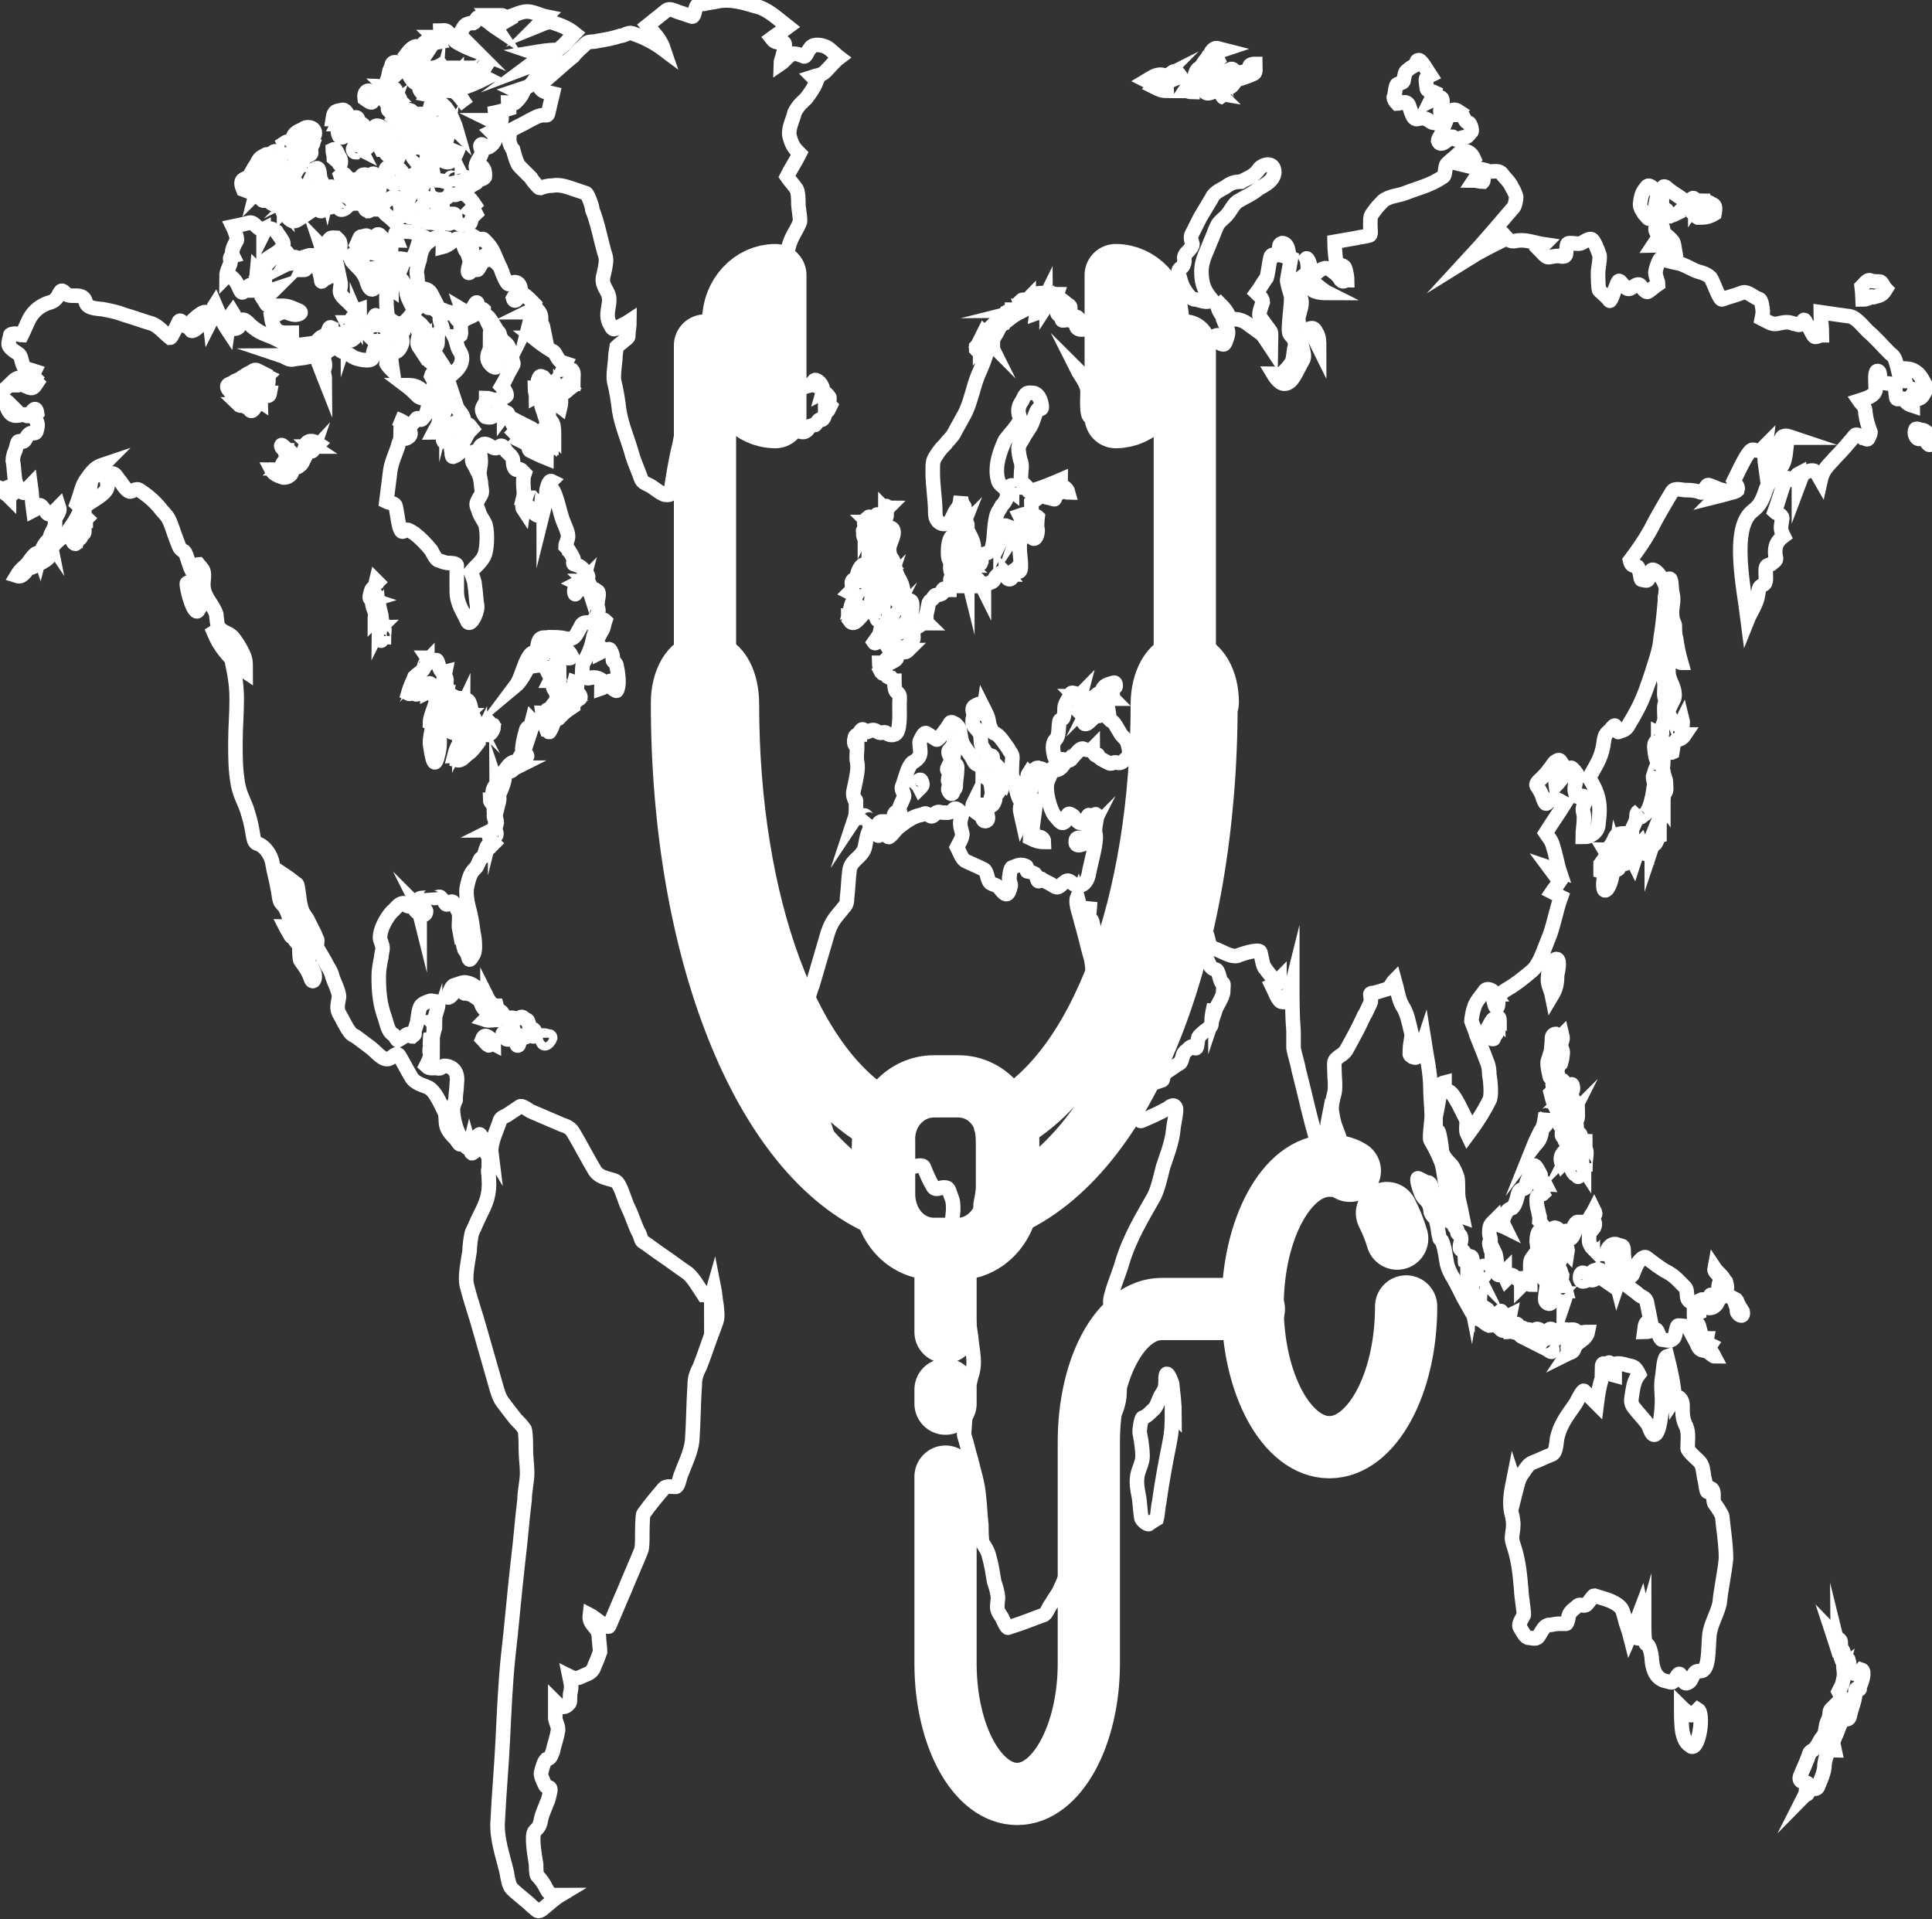 <?xml version="1.0" encoding="utf-8"?>
<!-- Generator: Adobe Illustrator 27.2.0, SVG Export Plug-In . SVG Version: 6.00 Build 0)  -->
<svg version="1.1" id="Capa_1" xmlns="http://www.w3.org/2000/svg" xmlns:xlink="http://www.w3.org/1999/xlink" x="0px" y="0px"
	 viewBox="0 0 151 150" style="enable-background:new 0 0 151 150;" xml:space="preserve">
<rect x="0" y="0" width="151" height="150" fill="#333333" stroke="none"/>
<style type="text/css">
	.st0{fill:none;stroke:#FFFFFF;stroke-width:4.864;stroke-linecap:round;stroke-linejoin:round;}
	.st1{fill:none;stroke:#FFFFFF;stroke-width:1.137;stroke-miterlimit:10;}
</style>
<g>
	<path class="st0" d="M73.9,115.4v14.6c0,5.7,2.5,10.2,5.6,10.2l0,0c3.1,0,5.6-4.6,5.6-10.2v-17.3c0-5.8,2.5-10.4,5.7-10.4h7.2"/>
	<line class="st0" x1="73.9" y1="108.6" x2="73.9" y2="109.7"/>
	<line class="st0" x1="73.9" y1="97.9" x2="73.9" y2="104.1"/>
	<path class="st0" d="M105.5,91.5c-0.5-0.3-1-0.4-1.6-0.4c-3.3,0-6,4.9-6,11c0,6.1,2.7,11,6,11c3.3,0,6-4.9,6-11"/>
	<path class="st0" d="M109.2,96.8c-0.2-0.7-0.5-1.4-0.8-2"/>
	<g>
		<polyline class="st0" points="55.1,51.8 55.1,27 57.3,27 		"/>
		<path class="st0" d="M60.6,21.5L60.6,21.5v11.1l0,0c-1.8,0-3.3-1.6-3.3-3.5v-4C57.3,23.1,58.8,21.5,60.6,21.5L60.6,21.5z"/>
		<polyline class="st0" points="92.6,51.8 92.6,27 90.5,27 		"/>
		<path class="st0" d="M87.2,32.6L87.2,32.6V21.5l0,0c1.8,0,3.3,1.6,3.3,3.5v4C90.5,31,89,32.6,87.2,32.6L87.2,32.6z"/>
	</g>
	<g>
		<path class="st0" d="M69,92.7v-3c0-0.7,0.1-1.4,0.2-2c-7.5-3.8-12.3-17-12.3-32.7v0c0-1.7-0.7-3.1-1.7-3.1h-0.2
			c-0.9,0-1.7,1.3-1.7,3c0,0,0,0.1,0,0.1c0,19.2,6.3,35.3,15.8,39.3C69.1,93.8,69,93.3,69,92.7L69,92.7z"/>
		<path class="st0" d="M94.4,54.9c0-1.7-0.8-3-1.7-3h-0.2c-0.9,0-1.7,1.4-1.7,3.1v0c0,15.6-4.8,28.8-12.3,32.7
			c0.2,0.6,0.2,1.3,0.2,2v3c0,0.6-0.1,1.1-0.2,1.6c9.5-4,15.8-20.1,15.8-39.3C94.4,55,94.4,54.9,94.4,54.9L94.4,54.9z"/>
	</g>
	<path class="st0" d="M73,84.9h1.9c2.2,0,3.9,1.9,3.9,4.3v4.1c0,2.4-1.8,4.3-3.9,4.3H73c-2.2,0-3.9-1.9-3.9-4.3v-4.1
		C69,86.8,70.8,84.9,73,84.9z"/>
</g>
<g>
	<path class="st1" d="M26.6,13.7c0.1,0.3,0.1,0.2,0.1,0.5c0.2,0,0.4,0.1,0.6-0.2c-0.1-0.1-0.2-0.2-0.3-0.3
		C26.9,13.5,26.7,13.6,26.6,13.7L26.6,13.7z"/>
	<path class="st1" d="M27.5,14.3c-0.2-0.1-0.6,0-0.8,0.2C26.8,14.8,27.5,14.9,27.5,14.3z"/>
	<path class="st1" d="M31.9,16.8c0.1,0.4,0.4,0,0.5-0.1c0.1,0.4,0.1,0.5,0.3,0.5c0.2,0,0.3,0.2,0.4-0.3c0,0.1,0.1,0.2,0.1,0.3
		c0-0.2,0-0.3,0-0.5c0.2,0.2,0,0.7,0.2,0.7c0.3,0,0.5,0,0.8,0.1c0-0.1,0-0.2,0-0.3c0.1,0.3,0.5,0.5,0.6,0c0.1,0.5,0.5,0.2,0.7,0.1
		c0-0.2,0-0.4-0.1-0.6c0.3,0,0.1,0.5,0.3,0.7c0.2,0.1,0.3,0.2,0.5,0.2c0.1,0,0.6,0,0.6-0.3c0.1-0.4,0.2-0.4,0.4-0.6
		c-0.1-0.2-0.2-0.2-0.4-0.3c0.1-0.1,0.2-0.3,0.3-0.4c-0.4-0.6-0.9-1.1-1.4-0.8c-0.2,0.1-0.4-0.1-0.6,0.1c-0.2,0.2-0.4,0.3-0.7,0.3
		c0.1,0.1,0.1,0.2,0.1,0.2c-0.2-0.1-0.6-0.4-0.8-0.3c-0.1,0-0.2,0.3-0.3,0.2c-0.1-0.1-0.2-0.3-0.3-0.4c-0.1-0.1-0.5-0.6-0.5-0.6
		c0-0.3,0.4,0.1,0.5-0.3c-0.1-0.1-0.3-0.1-0.4-0.2c-0.2-0.1-0.1-0.3-0.2-0.4c-0.2-0.3-0.5,0.1-0.7,0c-0.3-0.1-0.4-0.5-0.6-0.6
		c-0.3-0.1-0.6-0.3-0.8-0.2c-0.4,0.2-0.3,0.5,0,1c0.3,0.5,0.4,0.4,0.7,0.3c0.3-0.1,0.4-0.3,0.6,0.2c0.1,0.3,0.5,0.8,0.2,1.1
		C31.7,16.1,31.8,16.2,31.9,16.8L31.9,16.8z"/>
	<path class="st1" d="M27.4,25.3c0.1-0.7,0.2-0.5,0.4-0.2c0-0.1,0.1-0.2,0.1-0.3c0.3,0.7,0.2-0.2,0.2-0.6c-0.3,0.1-0.6-0.3-0.9-0.6
		c-0.1-0.1-0.5-0.4-0.6-0.7c-0.1-0.2,0.1-0.6,0-0.9c-0.2-0.8-0.3-1.9-0.7-2.3c-0.2-0.2-0.3-0.6-0.4-0.2c-0.1,0.2-0.3-0.2-0.4-0.3
		c0.1,0.3-0.1,0.4-0.1,0.6c0,0.2,0.1,0.4,0.1,0.6c0.1,0.5,0.2,0.9,0.3,1.4c-0.2,0.1-0.3,0.4-0.3,0c-0.1-0.4-0.2-0.8-0.2-1.3
		c-0.1-0.6-0.6-0.6-0.9-0.5c0.1,0.3,0.3,0.5,0.4,0.8c-0.1,0-0.4-0.3-0.4-0.1c-0.1,0.4-0.1,0.4-0.4,0.4c0.1-0.2,0.1-0.3,0.2-0.4
		c-0.2-0.1-0.6-0.7-0.8-0.6c-0.1,0-0.1,0.5-0.3,0.5c-0.1,0-0.2,0-0.4,0.1c0.2-0.3,0.4-0.7,0.1-1c-0.2-0.2-0.3-0.1-0.6,0.1
		c-0.5,0.4-0.8,0.6-1.3,1.3c0.1,0,0.1,0.1,0.2,0.2c-0.2,0.3-0.4,0.6-0.4,1.1h0.4c0,0.1,0,0.2-0.1,0.3c0.3,0,0.6,0,0.9-0.1
		c-0.3,0.3-0.6,0.5-0.9,0.8c0.2,0.3,0.2,0.5,0.5,0.5c0.3,0,0.6,0,1,0c0.5,0,0.8,0.2,1.3,0.4c0.3,0.2-0.2,0.3-0.3,0.3
		c-0.2,0-0.5-0.1-0.7-0.2c-0.4-0.1-0.9,0.3-1.2,0.4c0.2,1.4,1,1.2,1.6,1.2c0,0.7,0.1,1.1,0.4,1c0.4-0.1,0.9-0.1,1.3-0.2
		c0.3,0,0.4-0.4,0.7-0.5c0.2-0.1,0.2-0.1,0.4-0.3c0.1-0.2,0.1-0.5,0.3-0.4c0,0.1,0,0.2,0,0.3c0.2,0.1,0.4,0.2,0.6,0.2
		c0,0-0.1,0.1-0.1,0.2c0.3,0,0.7,0.4,1,0.3c0.1,0,0.4-0.2,0.4-0.4c0-0.3-0.2-0.2-0.1-0.6c-0.2-0.1-0.4,0.1-0.5,0.4
		c0-0.3,0-0.6-0.1-0.8c0.1,0,0.1,0,0.2,0C27.4,25.2,27.4,25.2,27.4,25.3L27.4,25.3z"/>
	<path class="st1" d="M30,20.2c0,0.1-0.1,0.1-0.2,0.2c-0.2-0.7-0.2-0.5-0.6-0.6c0.2-0.2,0.4-0.5,0.6-0.7c-0.1,0-0.1-0.2-0.2-0.2
		c0.1-0.1,0.2-0.2,0.3-0.3c-0.2-0.2-0.3-0.4-0.5-0.2c-0.2,0.2-0.3,0.3-0.6,0.1c-0.2-0.2-0.3,0-0.6,0c-0.1,0-0.2,0.4-0.3,0.6
		c0.1,0.1,0.5,0.3,0.5,0.5c0,0.4,0,0.9-0.3,0.8c-0.1,0-0.3-0.6-0.4-0.6c-0.2,0.1-0.4,0.3-0.2,0.6c0.4,0.5,0.8,0.7,1.1,1.4
		c0.1,0.3,0.2,0.7,0.4,0.8c0.2,0.1,0.4-0.2,0.4-0.6c0.3,0.2,1-0.7,0.5-1c0.1,0,0.2-0.1,0.2-0.2C30.1,20.6,30,20.4,30,20.2L30,20.2z"
		/>
	<path class="st1" d="M27.1,16.2c-0.1-0.6-0.2-0.5-0.5-0.3C26.3,16.6,26.9,16.4,27.1,16.2z"/>
	<path class="st1" d="M28.7,26c0,0.1,0.1,0.2,0.2,0.3c0-0.1,0.1-0.1,0.1-0.2c0,0.2,0.1,0.3,0.2,0.3c0-0.1,0-0.1,0-0.2
		c0.1,0.5,0.5,0.5,0.7,0.6c0.2,0.1,0.4-0.3,0.6-0.6c-0.3-0.4-0.5-0.8-0.8-1.2c-0.2-0.2-0.3-0.5-0.4-0.3c-0.1,0.2-0.3,0.5-0.1,0.7
		c0,0-0.1,0-0.1,0C29,26,28.8,25.7,28.7,26L28.7,26z"/>
	<path class="st1" d="M33.3,4.2c-0.2,0.3-0.4,0.6-0.6,1c0.3,0.5,0.7,0.1,1.1,0.1c0.4,0,0.8-0.3,1.1-0.5c-0.3,0.3-0.6,0.5-1,0.6
		c-0.4,0.1-0.6,0-0.9,0.3c0.3,0.2,0.7,0.6,1,0.2c0.4-0.5,0.6-0.6,1.1-0.6c-0.4,0.2-0.6,0.4-1,1c0.3,0.1,0.6,0.2,0.9,0.2
		c0.2,0,0.3,0.1,0.3-0.4c0-0.2,0.3-0.2,0.4-0.3c0,0.1-0.1,0.2-0.1,0.3c0.2-0.1,0.4-0.2,0.6-0.3c-0.1,0.2-0.3,0.4-0.4,0.7
		c0.2-0.1,0.5-0.2,0.7-0.2c0.1,0,0.5,0,0.6-0.2c0.4-0.6,0.7-0.9,1.1-1.3c-0.2,0.3-0.4,0.6-0.6,1c0.1,0.1,0.2,0.2,0.4,0.3
		c-0.8,0.4-1.5,0.7-2.3,0.9c0.2,0.4,0.5,0.9,0.8,1.3c-0.3-0.4-0.7-1-1.1-1.2c-0.1,0-1.1,0-1.1-0.1c-0.3,1.1,0.3,1,0.6,1.5
		c0.3,0.4,0.6,1,0.8,1.7c-0.5-0.5-1.3-0.6-1.7,0.2c-0.4,0.7,0,0.8,0.3,0.9c0.3,0.1,0.5-0.5,0.7-0.8c-0.1,0.8-0.5,1.2-0.1,1.8
		c0.4,0.5,0.8-0.5,1-0.9c-0.3,0.9-0.6,1.5-1.2,1.2c-0.2-0.1-0.3-0.7-0.5-0.8c-0.3-0.1-0.5-0.1-0.7,0.1c0.2,0.6,0.2,0.7,0.5,0.7
		c-0.2,0.5-0.4,0.3-0.7,0.6C33.3,13,33,13,33,13.2c-0.1,0.2,0.1,0.3,0,0.5c0.2,0.5,0.2,0.1,0.4-0.2c0,0.5,0.4,0.9,0.5,0.3
		c0.1,0.5,0.2,0.2,0.4,0.3c0.2,0,0.4,0.1,0.6,0.1c0.2,0,0.3-0.4,0.4-0.3c0.1,0.1,0.4,0.3,0.3-0.2c0.1,0.4,0.5,0.7,0.5,0.1
		c0.2,0.4,0.3-0.1,0.4,0.1c0.2,0.3,0.1,0.4,0,0.8c0.2-0.1,0.5-0.3,0.7-0.4c0.1,0,0.1-0.3,0.2-0.4c0,0,0.1,0.2,0.2,0.1
		c0.1,0,0.3-0.1,0.3-0.2c0-0.2,0-0.5-0.1-0.6c-0.1-0.2-0.2-0.3-0.3-0.1c-0.2,0.2-0.2,0.3-0.3,0c-0.1-0.3,0.4-0.9,0.4-1
		c0.2-0.4-0.2-0.6,0-0.8c0.1-0.1,0.4,0.3,0.6,0.2c0.3-0.2,0.4-0.3,0.6-0.8c-0.1-0.1-0.3-0.3-0.4-0.4c0.2-0.1,0.5-0.1,0.7-0.2
		c0-0.6-0.6-0.6-0.8-0.7h0.9c0.1-0.6-0.8-0.5-1-0.5c0.5-0.1,1-0.2,1.6-0.4c0-0.2-0.1-0.4-0.1-0.5C39.8,8,40.1,8.2,40.3,8
		c0.2-0.2,0.4-0.4,0.6-0.8c-0.2,0-0.4,0-0.6-0.1c0.3-0.1,0.6-0.2,0.9-0.3c0.3-0.1,0.6-0.6,0.8-0.9c0.3-0.4,1.3-0.8,1.4-1.5
		c-0.8,0.3-1.5,0.6-2.3,0.9C41.5,5,42,4.7,42.5,4.4c-0.3-0.1-0.5-0.2-0.8-0.3c0.6-0.1,1.2-0.2,1.8-0.2c0.4-0.1,1-0.9,1.4-1.3
		c-0.5-0.4-1-0.6-1.6-0.8c-0.5-0.2-0.9,0.1-1.4,0.3c0.3-0.3,0.5-0.5,0.8-0.8c-0.5-0.1-1-0.4-1.5-0.4c-0.5,0-1,0.3-1.4,0.4
		c0.1,0.2,0.1,0.5,0.2,0.7c-0.2-0.3-0.5-0.8-0.8-0.8c-0.4,0-0.8,0-1.1,0c0.2,0.3,0.5,0.7,0.7,1c-0.3-0.2-0.5-0.4-0.8-0.6
		c-0.1-0.1-0.6-0.3-0.7-0.2c-0.1,0.1-0.1,0.3-0.3,0.4c-0.2,0-0.3,0-0.5,0.1c-0.2,0-0.4,0.5-0.6,0.8c0.4,0.4,0.9,0.9,1.3,1.3
		c-0.5-0.2-1-0.4-1.5-0.7c-0.2-0.1-0.5-0.6-0.7-0.8c-0.2-0.2-0.4-0.1-0.6-0.1c0,0.2,0.1,0.4,0.1,0.5c-0.2,0-0.4,0-0.6,0
		c0.1,0.1,0.3,0.2,0.4,0.4c-0.5,0.1-1.2-0.5-1.4,0.6c-0.3-0.6-0.8-0.1-1.1,0.3c0.2,0.2,0.5,0.4,0.7,0.6C32.8,4.6,33,4.4,33.3,4.2
		L33.3,4.2z"/>
	<path class="st1" d="M40.7,22.6c-0.1-0.7-0.6-0.6-0.9-0.4c-0.2,0.1-0.6-1-0.7-1.3c-0.2-0.3-0.6-0.7-0.9-0.6c-0.1,0-0.4,0-0.5,0.2
		c-0.1,0.1-0.3,0.6-0.4,0.6c-0.3-0.3-0.2-0.3-0.5,0.1c-0.1,0.2-0.3,0.2-0.2-0.2c0.1-0.5,0.2-0.5,0-1c-0.1-0.4-0.2-0.3-0.3-0.6
		c-0.1-0.2-0.1-0.7-0.2-0.7c-0.1,0-0.3-0.1-0.5,0c-0.3,0.2-0.6,0.5-1,0.6c0-0.2,0.1-0.4,0.1-0.7c-0.5-0.1-0.7-0.1-1.2,0.3
		c-0.4,0.3-0.6,0.7-0.7,1.4c-0.1,0.3-0.3,0.9-0.2,1.2c0,0.1,0.1,1,0.1,1c0.5,0.1,0.8,0,1.1,0.6c-0.3-0.1-0.7-0.1-1-0.2
		c0.1,0.5,0.4,0.8,0.6,1.1c0.2,0.2,0.3-0.1,0.4-0.1c0.3-0.1,0.1,0.1,0.3,0.4c0.1,0.1,0.4,0.2,0.5,0.2c0.3,0,0.7-0.1,1,0.1
		c0.1,0.1,0.2,0.2,0.3,0.2c0.1,0,0.1-0.3,0.2-0.2c0.2,0,0.2,0.4,0.4,0.3c-0.1-0.2-0.3-0.4-0.4-0.7c0.5,0.3,0.8,0.5,1.3,0.3
		c-0.1-0.4-0.1-0.6-0.3-0.7c0.3-0.5,0.2,0.3,0.4,0.4c0.1,0.1,0.2-0.1,0.3,0c0,0.2,0,0.4,0.1,0.6c0.2-0.4,0.6,0.5,0.8,0.8
		c-0.4,0.2-0.4,0.1-0.4,0.8c0.2-0.1,0.3-0.2,0.5-0.3c0.2-0.2,0.2-0.2,0.3,0.2c0.2,0.5,0.5,0.4,0.7,0.9c0.1,0.4,0.2,0.8,0.3,1.1
		c0.1,0.2-0.1,0.3-0.1,0.4c-0.3,0.5-0.5,1-0.8,1.5c0.1,0.1,0.4,0.4,0.4,0.7c0,0.1-0.5,0.3-0.6,0.3c-0.3,0.2-0.7-0.1-1-0.1
		c0,0.4-0.2,0.5-0.3,0.8c-0.1,0.2,0.2,0.7,0.3,0.7c0.2,0,0.5,0.1,0.6-0.2c0.2-0.3,0.4,0,0.6,0c0-0.1,0-0.3,0-0.4
		c0.1,0,0.2,0.1,0.2,0.4c0.3-0.4,0.3,0,0.6,0.6c0.1,0.3,0.3,0.3,0.5,0.5c-0.1,0.1-0.2,0.2-0.3,0.3c0.2,0.2,0.3,0.4,0.5,0.4
		c0,0.1,0,0.1-0.1,0.2c0.2,0.1,0.4,0.2,0.6,0.3c0.1,0,0.1,0.4,0.2,0.5c0.4,0.2,0.8,0.4,1.3,0.6c0-0.4,0.1-0.5-0.1-0.7
		c-0.2-0.2-0.3-0.4-0.5-0.6c-0.1-0.1-0.3-0.1-0.4-0.3c-0.1-0.3-0.2-0.6-0.3-0.8c0.2,0.1,0.3,0.2,0.5,0.4c0-0.1,0-0.3-0.1-0.4
		c0.3,0.3,0.5,0.6,0.8,0.9c0.1,0.2,0.4,0.7,0.5,0.7c0-0.2-0.1-0.3-0.1-0.5c0,0.1,0.1,0,0.2,0.1c0.1-0.4-0.2-0.5-0.1-1
		c0.1,0.2,0.1,0.4,0.2,0.5c0-0.3,0-0.8-0.1-1c-0.1-0.3-0.3-0.2-0.3-0.5c0-0.4,0-0.5-0.2-0.7c-0.2-0.1-0.3-0.4-0.3,0.1
		c-0.1-0.3-0.1-0.6-0.2-0.9c-0.1-0.4-0.1-0.2-0.3-0.1c0-0.2-0.1-0.4-0.1-0.7c0.1,0,0.2,0.1,0.4,0.1c0-0.4-0.3-0.4-0.1-0.8
		c0.1-0.3,0.2-0.2,0.4-0.1c0.1,0.1,0.3,0.6,0.4,0.7c0.1,0,0.3-0.2,0.4-0.3c0.1,0.5-0.2,0.5-0.3,0.7c0.3,0.6,0.4,0.9,0.8,1.2
		c0.1-0.4,0-0.9,0-1.3c0.3,0.4,0.4,0.1,0.8-0.2c-0.1-0.1-0.2-0.2-0.3-0.3c0.1-0.2,0.3,0,0.5,0c0-0.6,0.1-0.9-0.1-1.1
		c-0.2-0.1-0.5,0-0.7,0c0.1-0.2,0.1-0.3,0.2-0.5c-0.3-0.1-0.4-0.1-0.6-0.4c-0.2-0.3-0.2-0.5-0.5-0.6c-0.5-0.3-0.9-0.6-1.4-1
		c0.1,0,0.3-0.1,0.4-0.1c0-0.2,0-0.4-0.1-0.7c0.2,0.1,0.4,0.1,0.5,0.2c-0.1-0.5-0.1-0.5-0.4-0.4c-0.2,0-0.3-0.1-0.4-0.2
		c0.2-0.3,0.3-0.3,0.6-0.3c0-0.4-0.2-0.6-0.4-0.8c0,0.4-0.3,0.5-0.4,0.7c0.1-0.4-0.1-0.4-0.3-0.4c0.2-0.1,0.5-0.1,0.6-0.6
		c-0.2-0.2-1.1-1.2-1.2-0.8c-0.1,0.4-0.4,0.7-0.5,0.3C40.2,23.1,40.6,22.8,40.7,22.6L40.7,22.6z"/>
	<path class="st1" d="M66.5,48.3c0,0-0.1,0.2-0.1,0.2c0.4,0.6,0.9-0.5,1.3-0.7c0.1-0.1,0.2,0.2,0.3-0.1c0-0.3,0.1-0.5,0.1-0.8
		c0.1-0.3-0.1-0.8-0.2-1c0.3-0.3,0.3-0.3,0.4-1c-0.1,0.1-0.2-0.4-0.3-0.6c-0.1-0.1-0.3,0.1-0.4,0.1c0-0.1,0-0.1,0.1-0.2
		c-0.3-0.3-0.6,0.3-0.7,0.7c0.1,0.1,0.2,0.1,0.3,0.2c-0.1,0.2-0.2,0.4-0.3,0.3c-0.1,0-0.2-0.2-0.3-0.1c-0.2,0.2-0.1,0.2-0.1,0.6
		c0,0.2-0.1,0.3-0.2,0.4c0.2,0.1,0.3,0.3,0.5,0.3c-0.1,0.2-0.3,0.4-0.4,0.8c0.2-0.1,0.3-0.2,0.5-0.1c-0.1,0-0.3,0-0.4,0.2
		c-0.1,0.2-0.2,0.3-0.3,0.3c0.1,0,0.1,0.1,0.2,0.1c-0.1,0.1-0.1,0.2-0.2,0.2C66.3,48.2,66.4,48.2,66.5,48.3L66.5,48.3z"/>
	<path class="st1" d="M23.5,10.6c0.2,0.2,0.2-0.1,0.3-0.1c0.1,0,0.9,0.5,0.8-0.2c-0.1-0.4-0.6-0.4-0.8-0.3c-0.2,0.2-0.7,0.2-0.9,0.7
		c0,0,0.1,0.1,0.1,0.1C23.2,10.7,23.4,10.5,23.5,10.6L23.5,10.6z"/>
	<path class="st1" d="M67.6,41.1c0,0,0,0.1,0,0.2c0.1-0.2,0.2-0.3,0.3-0.3c0,0,0-0.1-0.1-0.2c0.2,0,0.2-0.5,0.1-0.4
		C67.8,40.5,67.4,40.7,67.6,41.1C67.7,41,67.6,41.1,67.6,41.1L67.6,41.1z"/>
	<path class="st1" d="M35.3,35.3c0,0.1,0,0.4,0.1,0.4c0.3-0.1,0.7-0.3,0.8-1.1c-0.1,0-0.2,0-0.3,0c-0.2,0.1-0.4,0.1-0.5,0.4
		C35.3,35.1,35.2,35,35.3,35.3z"/>
	<path class="st1" d="M38.2,28.3c0.1,0.2,0.6,0.7,0.7,0.2c0.2-0.5,0-0.7,0.1-1.2C38.7,26.5,37.8,27.7,38.2,28.3z"/>
	<path class="st1" d="M36.9,33.5c-0.3-0.4-0.3-0.4-0.7-0.3c0.3-0.6-0.5-1.3-0.6-1.4c-0.1-0.1-0.3-0.1-0.4-0.3
		c-0.1-0.3-0.2-0.4-0.3,0c0-0.1-0.1-0.2-0.1-0.3c0.3-0.1,0.2-0.9-0.1-0.7c-0.3,0.2-0.3,0.6-0.3,1.2c0,0.2-0.1,0.5-0.1,0.7
		c0,0.2,0.1,0.4,0,0.6c0,0.2-0.3,0.6-0.4,0.8c0.1,0,0.6-0.3,0.6-0.2c0.1,0.1,0.1,1,0.2,0.9c0.2-0.2,0.3-0.7,0.4-0.8
		c0.2-0.2,0.2-0.5,0.5-0.7c-0.1,0.7,0.6,0.9,0.9,1C36.6,33.8,36.8,33.6,36.9,33.5z"/>
	<path class="st1" d="M37.2,35.3c-0.2-0.1-0.3,0.2-0.3,0.5c0,0.4,0.1,0.4,0.2,0.6C37.2,36.2,37.5,35.5,37.2,35.3z"/>
	<path class="st1" d="M39.2,27.5c-0.2,0.3,0.5,0.3,0.6,0.3C39.7,27.3,39.4,27.2,39.2,27.5z"/>
	<path class="st1" d="M31.3,16.3c0-0.4-0.3-1.1-0.6-0.9c-0.1,0.1-0.9,0.3-0.8,1c0.1,0.3,0.6,0.6,0.8,0.8
		C31.1,17.1,31.4,17.2,31.3,16.3z"/>
	<path class="st1" d="M26.4,9.7c0.2,0,0.3-0.6,0.5-0.2c0,0-0.1,0.1-0.1,0.2c0.1,0,0.2,0.1,0.3,0.1c0,0.7-0.5,0.2-0.7,0.4
		c0.1,1.2,0.8,0,0.9,0.3c0.1,0.3,0.4,0.2,0.6,0.3c0.2,0,0.2,0.3,0.3,0.6c0.1,0.3,1,0.3,0.5-0.6c-0.1-0.1-0.2-0.3-0.2-0.5
		c0-0.3,0.1-0.2,0-0.4c-0.2-0.3-0.2-0.2-0.5-0.2c0.1-0.9-0.5-0.4-0.7-0.3c-0.1-0.5-0.3-0.9-0.6-0.8c-0.4,0.1-0.6,0-0.7,0.7
		c0.1,0,0.2,0,0.4,0C26.5,9.4,26.5,9.5,26.4,9.7L26.4,9.7z"/>
	<path class="st1" d="M28.3,13.7C28,14,28.5,14,28.6,14.3c-0.1,0-0.1,0-0.2,0c0.1,0.2,0.2,0.4,0.3,0.7c-0.1-0.1-1-1.7-1-0.6
		c0.1,0,0.2,0,0.3,0c-0.2,0.1-0.2,0.5,0.1,0.4c-0.1,0.3-0.4,0-0.6,0.1c-0.1,0-0.2,0.1-0.3,0.2h0.4c-0.4,0.5,0.2,0.5,0.3,0.4
		c0.3-0.1,0.6-0.2,0.9-0.2c0,0.2-0.1,0.3-0.2,0.3c0,0,0,0.1,0.1,0.1c-0.1,0-0.2,0.1-0.3,0.2c0.1,0,0.2,0,0.3,0.2c-0.1,0-0.2,0-0.2,0
		c0,0.4,0.2,0.3,0.3,0.4c0.1,0,0.1-0.2,0.2-0.2c0.2,0,0.5,0.2,0.7-0.1c-0.1-0.1-0.1-0.2-0.2-0.3c0.1-0.1,0.1-0.3,0.1-0.4
		c0,0.1,0.1,0.1,0.1,0.2c0-0.3-0.1-0.4-0.1-0.6c0-0.2,0.1-0.4,0.1-0.7c0-0.1-0.1-0.6-0.2-0.6c-0.1-0.1-0.3-0.3-0.4-0.2
		C28.8,13.9,28.6,13.5,28.3,13.7L28.3,13.7z"/>
	<path class="st1" d="M28.2,11.7c-0.2-0.4-0.3-0.3-0.5-0.2c-0.2,0.1-0.1,0.4,0.1,0.4C27.9,11.8,28,11.6,28.2,11.7z"/>
	<path class="st1" d="M26.5,12.8c0.1,0.2,0.2-0.1,0.1-0.4c-0.1-0.2-0.2-0.3-0.2-0.4c-0.1-0.2-0.2-0.4-0.4-0.3c0,0.2,0.1,0.4,0.1,0.7
		C26.2,12.5,26.5,12.6,26.5,12.8L26.5,12.8z"/>
	<path class="st1" d="M29.1,7.4C29,6.9,28.4,7,28.5,7.7C28.8,7.9,29.3,8.4,29.1,7.4z"/>
	<path class="st1" d="M23.5,11.2c-0.4,0.1-0.6,0-0.5,0.8c0.2,0,0.3,0.5,0.5,0.4c0.2-0.1,0.5-0.2,0.7-0.3c0.2-0.1,0.1-0.2,0.1-0.4
		c0-0.2-0.3,0-0.3-0.2c0.2-0.1,0.4-0.1,0.5-0.4C24.2,10.8,23.8,11.1,23.5,11.2L23.5,11.2z"/>
	<path class="st1" d="M24.2,14.2c0.2,0.2,0.3,0.3,0.5,0.5c-0.1,0.1-0.2,0.2-0.3,0.2c0.1,0.1,0.5,0.3,0.5,0.5c0,0.4-0.3,0.2-0.5,0.2
		c-0.1,0-0.5,0.1-0.6-0.2c-0.1-0.5-0.1-0.5-0.3-0.4c0,0,0.1-0.1,0.1-0.1c-0.2-0.2-0.4-0.7-0.6-0.7c-0.4,0.1-0.2-0.2-0.6-0.4
		c-0.1,0-0.5,0-0.6,0.2c0,0.2,0.4,0.3,0.5,0.3c-0.3,0-0.5-0.1-0.8,0.1v0.3c0.2,0.2,0.6,0,0.8,0c-0.1,0.1-1,0-1,0.4
		c0,0.4,0.8,0,0.9-0.1c-0.3,0.5-0.9,0.1-1.1,0.8c0.2,0.2,0.4,0.2,0.6,0.1c0,0.1,0,0.2,0,0.2c0.1,0.1,0.2,0.1,0.3,0.2
		c-0.1-0.4,0.2-0.3,0.2,0.1c0.3-0.3,0.3-0.3,0.4-0.9c0.2,0.1,0.1,0.4,0.1,0.7c0.2,0,0.5,0.1,0.5-0.3c0.1,0.4,0.5,0.2,0.6,0
		c-0.3,0.6-0.9,0.7-1.4,1c0.5,0.6,0.7,0.4,1.3,0c0.3-0.2,0.6-0.4,0.9-0.6c0.2-0.1,0.3,0.2,0.5,0.2c0.1,0,0.1-0.3,0.2-0.3h0.5
		c0.2,0,0.3-0.4,0.3-0.8c0.1-0.5,0-0.9-0.3-0.8c-0.4,0.1-0.1,0.3-0.2,0.7c-0.1-0.4-0.1-0.5-0.3-0.6c-0.1-0.1-0.1-0.5-0.2-0.6
		c-0.2-0.3,0-1.2-0.5-0.9C24.5,13.7,24.3,13.9,24.2,14.2L24.2,14.2z"/>
	<path class="st1" d="M20.4,15.5c0.1,0.3,0.4,0.2,0.5,0c0.1-0.2,0.3-0.6,0.3-0.9C21,14.6,20.4,15.1,20.4,15.5L20.4,15.5z"/>
	<path class="st1" d="M29.9,11c-0.1,0.1-0.2,0.1-0.4,0.2c0.1,0.1,0.3,0.5,0.3,0.5c0.1,0,0.3-0.1,0.4-0.2c0.1-0.1,0.4-0.1,0.5-0.3
		c0.1-0.2-0.1-0.3,0.1-0.6c-0.2-0.1-0.4-0.1-0.5-0.2c-0.1-0.1-0.2-0.3-0.4-0.4c-0.2-0.2-0.9-0.4-0.5,0.4c0,0-0.1,0-0.1,0
		C29.3,10.9,29.7,10.6,29.9,11L29.9,11z"/>
	<path class="st1" d="M31.2,12.2c0.1-0.2,0.1-0.3,0.2-0.5c-0.4-0.2-0.9-0.3-1.3,0.1C30.2,12.4,31,12.2,31.2,12.2z"/>
	<path class="st1" d="M32.6,13.4c-0.2,0.2,0.2,0.6,0.3,0.5c0-0.1,0-0.2-0.1-0.3C33,13.4,32.7,13.2,32.6,13.4L32.6,13.4z"/>
	<path class="st1" d="M67.9,41.4c0,0.1,0,0.1,0,0.2c0,0-0.1-0.1-0.1-0.2c0,0.1,0,0.1-0.1,0.2c0.1,0.2,0.3,0.8,0.5,0.3
		c-0.1,0-0.2-0.1-0.2-0.3C68,41.4,68,41.4,67.9,41.4L67.9,41.4z"/>
	<path class="st1" d="M29.9,7.3c0.1,0.9,0.6,0.9,0.9,0.7c-0.1,0.3-0.3,0.3-0.4,0.3c-0.1,0-0.1,0.4,0,0.3c0.1,0,0.1,0.4,0.3,0.2
		c0.1-0.2,0.2-0.3,0.3-0.2c0,0.1,0,0.1,0,0.2c0.2,0.2,0.2-0.1,0.3-0.2c0,0,0.2,0.3,0.1-0.1c0.2,0.2,0.6,0,0.8,0.2
		c-0.2,0-0.4,0.1-0.6,0.1c0.3,0.2,0.6,0.1,0.9,0.1C32,9.1,31.5,9,30.9,9.4c0.2,0.2,0.3,0.3,0.5,0.4c-0.1,0-0.2,0-0.3,0
		c0.2,0.4,0.6,0.3,0.9,0.4c-0.2,0-0.4,0.1-0.5,0.1c0.2,0.7,0.8,0.6,1.1,0.6c0-0.2-0.1-0.3-0.2-0.4c0.2,0,0.3,0.2,0.5,0.4
		c-0.1-0.3-0.2-0.6-0.3-1c0.2,0.3,0.4,0.6,0.5,1c0.1-0.4,0.1-0.6,0-0.9c0.7,0.7-0.1-0.6,0.4-0.8c-0.1,0.3,0,0.5,0.1,0.8
		c0.1-0.2,0.3-0.4,0.2-0.7c0.1,0.2,0.7-0.3,0.9-0.4c-0.1-0.3-0.2-0.5-0.4-0.7c0,0.1-0.1,0.2-0.1,0.4c0-0.7-0.4-0.3-0.6-0.1
		c0.2-0.7,0.3-1-0.2-1.1c0.3-0.5-0.1-1-0.4-0.6c0.1,0.2,0.1,0.4,0.2,0.5c-0.2,0-0.3-0.1-0.4-0.3c-0.1-0.2,0.1-0.6-0.1-0.5
		c-0.2,0.1-0.4-0.1-0.6-0.4c-0.3-0.5-0.4-1-0.8-1.1c-0.2-0.1-0.6-0.3-0.7,0.1C31,5,31.2,4.9,31.4,5c-0.2,0.6-0.8-0.3-1,0.7
		c0.2,0.1,0.4,0,0.5,0.2C30.8,6,30,6.1,30.3,6.5c-0.1,0.1-0.2,0.2-0.3,0.2c0.2,0.2,0.3,0.1,0.5,0.2c0,0-0.1,0.1-0.1,0.1
		c0.2,0.2,0.4-0.2,0.5,0c-0.1,0-0.1,0.1-0.2,0.2c0,0.1,0.1,0.2,0.1,0.2c-0.1,0-0.1-0.1-0.2-0.1C30.4,7.3,30.1,7.2,29.9,7.3L29.9,7.3
		z"/>
	<path class="st1" d="M25.6,19.1c0.2,0.1,0.2,0.2,0.4,0.5c0.1,0.2,0.2,0.5,0.4,0.4c0.1-0.1,0.2-0.5,0.2-0.8c0-0.4-0.1-0.4-0.3-0.6
		C26.1,18.6,25.7,18.4,25.6,19.1z"/>
	<path class="st1" d="M32.3,12c-0.2,0.3,0.2,0.5,0.2,0.6c0.1,0.1,0.3,0,0.4-0.1C32.9,11.9,32.5,11.7,32.3,12z"/>
	<path class="st1" d="M36.9,19.9c0.1,0.1,0.2,0.2,0.3,0.3c0.1,0.2,0.6-0.2,0.8-0.3c0.2-0.1,0.5,0,0.7,0.1c-0.3-0.7-0.5-0.9-0.9-1.3
		c-0.1-0.1-0.3,0.1-0.4,0c-0.2-0.1-0.3-0.2-0.5-0.3c-0.3,0.1-0.3,0.8-0.1,1C37,19.5,36.8,19.7,36.9,19.9L36.9,19.9z"/>
	<path class="st1" d="M67.5,41.5c0,0.1-0.1,0.4,0.1,0.6c0-0.3,0-0.4,0.1-0.7c-0.1,0-0.1-0.1-0.2,0C67.4,41.5,67.5,41.5,67.5,41.5
		L67.5,41.5z"/>
	<path class="st1" d="M95,5.7c-0.3-0.2-0.6-0.4-0.8-0.4c-0.4,0-0.6-0.1-0.8,0.5c0.3,0.1,0.6,0.3,0.8,0.4C94.5,6.1,94.7,6.1,95,5.7
		L95,5.7z"/>
	<path class="st1" d="M93.4,6.8C93,6.4,93,6.5,92.6,7.1c0.2,0,0.4,0.1,0.6,0.1C93.2,7.1,93.3,6.9,93.4,6.8L93.4,6.8z"/>
	<path class="st1" d="M92.5,22.5c0.3,0.5,0.6,0.9,0.9,0.9c0.3,0,1,0.4,1.3,0c-0.5-0.6-0.8-1.1-0.8-2.2c0-0.9,0.5-1.7,0.7-2.3
		c0.2-0.4,0.3-0.8,0.5-1.2c0.1-0.3,0.5-0.6,0.7-0.8c0.4-0.4,0.6-1,1-1.2c0.5-0.3,1-0.5,1.5-0.9c0.2-0.2,1.2-0.5,1.3-1.3
		c0-1-1-0.6-1.2-0.3c-0.4,0.6-0.9,0.7-1.4,1c-0.5,0-0.8,0.1-1.2,0.4c-0.3,0.2-0.9,0.4-1.1,0.9c-0.3,0.5-0.6,1-0.9,1.5
		c-0.2,0.4-0.4,0.8-0.6,1.2c-0.2,0.3-0.1,0.5,0,0.9c0,0.2-0.4,0.6-0.5,0.7c-0.3,0.4,0,0.4-0.2,0.9c-0.1,0.3-0.4,0.2-0.4,0.6
		C92.3,22,92.3,22.1,92.5,22.5L92.5,22.5z"/>
	<path class="st1" d="M95.2,6.4c-0.1,0-1.2,0.1-1.1,0.6c0.1,0.6,0.8,0.1,1.1,0c0-0.1-0.1-0.2-0.1-0.3c0.1,0,0.3-0.1,0.4-0.1
		C95.4,6.6,95.3,6.5,95.2,6.4L95.2,6.4z"/>
	<path class="st1" d="M79.7,24.3c0.4-0.1,0.7-0.3,0.9-0.9c-0.2,0-0.2,0.3-0.3,0.4c-0.1,0.1-0.4,0.1-0.5,0.1
		C79.9,24.2,79.8,24.3,79.7,24.3z"/>
	<path class="st1" d="M95.8,7.4c-0.1-0.4-0.3-0.1-0.4-0.1c0.1,0.1,0.1,0.2,0.2,0.3C95.6,7.6,95.7,7.5,95.8,7.4z"/>
	<path class="st1" d="M91.1,26.4c0.1,0.2,0.6-0.4,0.6-0.6c-0.2-0.3-0.3-0.4-0.5-0.5C90.9,25.6,90.8,25.9,91.1,26.4z"/>
	<path class="st1" d="M80.2,23.8c0.1-0.2,0.2-0.3,0.2-0.5c-0.1,0.1-0.1,0.3-0.3,0.2c-0.1-0.1-0.2-0.1-0.3,0
		C79.9,23.9,80.1,23.8,80.2,23.8z"/>
	<path class="st1" d="M95.2,24.1c0.1,0.3,0.6,1.1,0.8,0.8c0.2-0.3-0.5-1-0.6-1.1C95.3,23.9,95.3,24,95.2,24.1z"/>
	<path class="st1" d="M90.8,6.1c-0.2,0.2-0.4,0.5-0.6,0.7c0.4,0.2,0.6,0.3,1,0.3c0-0.2-0.1-0.4-0.1-0.6c0.4-0.2,0.8-0.4,1.2-0.5
		c-0.2-0.3-0.4-0.5-0.6-0.4C91.4,5.8,91.2,6,91,5.9c-0.5-0.2-0.9,0.1-1.4,0.4c0.2,0.1,0.4,0.2,0.6,0.3C90.3,6.4,90.6,6.2,90.8,6.1z"
		/>
	<path class="st1" d="M95.2,4.7c-0.1-0.2-0.2-0.4-0.3-0.5c0.2-0.1,0.4-0.2,0.7-0.3C95.2,3.8,95,3.6,94.7,4C94.5,4.4,94.2,4.7,94,5
		c0.2,0.1,0.5,0.1,0.7,0.2C94.8,5,95,4.9,95.2,4.7z"/>
	<path class="st1" d="M128.9,17.1c0.3,0,0.3-0.1,0.4-0.6c0.2,0.6,0.6,0.1,0.9-0.1c0.1-0.1,0.2,0.5,0.3,0.5c0.2-0.1,0.3-0.1,0.5-0.2
		c-0.1-0.2-0.1-0.4-0.2-0.5c0.2,0.2,0.3,0.3,0.5,0.1c0.2-0.2,0.3-0.3,0.4-0.6c-0.4-0.3-0.9-0.6-1.3-0.9c-0.1-0.1-0.3-0.3-0.4-0.2
		c-0.2,0.2-0.1,0.4-0.1,0.9c-0.3-0.2-0.9-1.3-1.2-0.9c-0.3,0.4-0.4,0.5-0.5,1.2c-0.1,0.4,0.2,0.7,0.3,0.9
		C128.6,16.8,128.8,17.1,128.9,17.1L128.9,17.1z"/>
	<path class="st1" d="M132.7,17c0.5,0,0.8,0,1.3-0.3c0,0,0.1-0.5,0-0.6c0-0.1-0.3-0.2-0.3-0.2c-0.2-0.2-0.4-0.1-0.6,0.1
		c0-0.1,0-0.2,0-0.3c-0.2,0-0.4-0.1-0.6,0.2c0-0.8-0.5-0.3-0.5,0.2C132,16.4,132.5,16.9,132.7,17L132.7,17z"/>
	<path class="st1" d="M146.2,23.2c0.1-0.1,0.2,0.1,0.3,0c0.4-0.1,0.6-0.1,0.9-0.6c-0.2-0.2-0.3-0.6-0.5-0.6c-0.3,0-0.5,0-0.8-0.1
		c-0.2,0-0.4,0.3-0.6,0.5c0,0,0.1,0.9,0.1,1C145.9,23.4,146.1,23.3,146.2,23.2L146.2,23.2z"/>
	<path class="st1" d="M95.6,6.5c0.2,0,0.2-0.1,0.3,0.2c0.2,0.4,0.6-0.2,0.7-0.5c0.2-0.4-0.2-0.9-0.4-0.8c-0.3,0.1-0.6,0.3-0.9,0.6
		C95.5,6.2,95.5,6.5,95.6,6.5L95.6,6.5z"/>
	<path class="st1" d="M130.1,19.2c0.3,0.4,0.5,0.3,0.8,0.3c-0.1-0.6-0.1-0.6-0.4-0.9c-0.1-0.1-0.5-0.4-0.5-0.5
		c0-0.4-0.2-0.8-0.5-0.5c-0.3,0.4,0.1,0.7,0.2,0.9c-0.2,0.2-0.3,0.4-0.5,0.7C129.5,19.2,129.9,18.9,130.1,19.2L130.1,19.2z"/>
	<path class="st1" d="M112.4,11c0.2,0.6,0.8-0.2,1.1-0.3c0.1-0.1,0.2,0.3,0.4,0.2c0.2-0.1,0.5-0.2,0.7-0.2c0.2-0.1,0.2-0.2,0.4-0.4
		c0.1-0.1-0.1-0.7-0.2-0.7c-0.2,0-0.3-0.2-0.5-0.6c-0.1-0.2-0.4,0-0.5,0c0.1-0.1,0.1-0.2,0.2-0.3c-0.3-0.2-0.6-0.2-0.8,0.3
		c-0.2,0.5-0.4,1-0.6,1.6C112.5,10.7,112.4,10.9,112.4,11L112.4,11z"/>
	<path class="st1" d="M97.1,6.1c0.3-0.1,0.6-0.2,0.8-0.3c0.3-0.1,0.2-0.3,0.2-0.8c-0.1,0-0.3,0-0.4,0.1c-0.1,0.1-0.1,0.5-0.2,0.6
		c-0.2,0.2-0.4-0.4-0.6,0.2C97,5.9,97,6,97.1,6.1L97.1,6.1z"/>
	<path class="st1" d="M100.2,19c-0.3,0.1-0.2,0.3-0.2,0.8c0.2-0.1,0.5-0.2,0.7-0.2C100.6,19.1,100.4,19,100.2,19z"/>
	<path class="st1" d="M109.2,8.1c0.2,0,0.7-0.3,0.9,0.1c0.2,0.5,0.3,1.2,0.7,1.1c0.4-0.1,0.6-0.1,1,0.2c0.3,0.2,0.5,0.1,0.9-0.1
		c0-0.2-0.2-0.7-0.1-0.9c0.1-0.3,0.2-0.6,0.1-0.8c-0.3-0.3-0.5,0-0.9,0.2c0.1-0.2,0.2-0.4,0.3-0.7c-0.2-0.1-0.6,0-0.6-0.4
		c-0.1-0.8-0.1-0.7,0.3-0.9c-0.2-0.3-0.7-1.2-0.9-1.2c-0.3,0-0.1,0.3-0.3,0.4c-0.2,0.1-0.4,0.2-0.6,0.4c-0.2,0.1-0.2,0.3-0.3,0.8
		c0,0.2-0.4,0.2-0.5,0.3c-0.1,0-0.2,0.7-0.2,0.9C108.8,7.6,109.1,8,109.2,8.1L109.2,8.1z"/>
	<path class="st1" d="M68.1,43.6c0-0.1,0.1-0.2,0.1-0.4C68.1,43.2,68,43.4,68.1,43.6z"/>
	<path class="st1" d="M76.9,26c-0.1,0.2-0.2,0.4-0.3,0.6c0.1,0,0.2,0.1,0.3,0.1C77.1,26.5,77.1,26.2,76.9,26L76.9,26z"/>
	<path class="st1" d="M69.2,39.8c0.1,0.1,0.1,0,0.2-0.1c-0.1,0-0.1-0.1-0.2,0c0,0,0,0,0.1-0.1C69.2,39.4,69.2,39.7,69.2,39.8
		c-0.1,0.1,0,0.1,0,0.2C69.2,40,69.2,39.9,69.2,39.8L69.2,39.8z"/>
	<path class="st1" d="M76.6,27.2c0.1-0.1,0.2-0.3,0.3-0.4C76.8,26.8,76.6,26.7,76.6,27.2z"/>
	<path class="st1" d="M68.3,41.7C68.3,41.7,68.2,41.8,68.3,41.7c0,0.1,0,0.1,0,0.1c-0.1,0.2-0.1,0.3-0.2,0.5c0,0.1-0.2,0.2-0.2,0.3
		c0.2,0.1,0.2,0.2,0,0.3c0.1,0.2,0.4,0,0.2-0.3c0.2,0.2,0.2-0.1,0.3-0.3c0,0,0,0.1,0,0.1c-0.2,0.2-0.2,0.5-0.2,0.9
		c0,0.2,0,0.2,0,0.5c0,0.1-0.1,0.2,0,0.3c0.1,0.2,0.1-0.3,0.1-0.5c0-0.3,0-0.6,0.2-0.7c-0.2,0.3,0,0.6,0.1,0.1c0,0.1,0,0.2,0.1,0.3
		c-0.1,0-0.1,0.1-0.1,0.3c0,0.3,0.1,0.2,0,0.5c-0.1,0.4-0.2,0.4,0,0.7c0-0.1,0-0.2,0-0.3c0.1,0.1,0.3,0.3,0.2,0
		c0.2,0.2,0.4-0.2,0.6-0.1c-0.4,0.2-0.2,1.3,0.1,1c-0.1,0.3-0.1,0.9,0,1l0,0c-0.1-0.2,0-0.1-0.1-0.1c0,0.1,0,0.1,0,0.2
		c-0.1,0-0.3-0.2-0.4,0c0-0.2-0.1-0.3-0.2-0.2c0.2,0.2,0.1,0.5-0.1,0.7c0.1,0,0.2-0.1,0.3-0.1c0,0.4,0.1,0.4,0,0.8
		c-0.1,0.2-0.4,0.3-0.5,0.4c0,0.1,0,0.2,0,0.2c0.1,0.4,0.3-0.1,0.5,0.1c0,0,0,0.1-0.1,0.1c0.1,0,0.3,0.2,0.3,0.2
		c0.1-0.1,0.3-0.2,0.4-0.3c-0.1,0.2-0.2,0.3-0.2,0.6c-0.3-0.1-0.5-0.3-0.6,0.3c0,0.3-0.3,0.6-0.5,0.9c0.2,0.3,0.5-0.6,0.8-0.1
		c0.2-0.8,0.3-0.2,0.6-0.5c0.1-0.1,0.3-0.4,0.4-0.4c0.1,0,0.2,0.3,0.3,0.2c0.3-0.1,0.5-0.1,0.7-0.3c0.4-0.3-0.2-0.5-0.3-0.5
		c0.3-0.4,0.5-0.6,0.5-1.3c0-0.7-0.6-0.2-0.7-0.4c0.2-0.3-0.1-0.9-0.3-0.9c0.1-0.1,0.2,0,0.3,0.2c-0.1-0.9-0.5-1-0.6-1.7
		c-0.2-1-0.4-1-0.8-1.2c0.1-0.2,0.2-0.3,0.3-0.2c-0.1-0.6,0.5-1.2,0.3-1.7c-0.1-0.3-0.9-0.2-1,0.2l0-0.1c0.1-0.1,0.1-0.3,0.2-0.3
		c-0.1,0-0.1-0.1-0.2-0.1c0,0,0.1,0,0.1,0c0-0.3,0.4-0.4,0.4-0.9c-0.2-0.1-0.4,0-0.6,0.2c-0.1-0.1,0-0.1-0.1,0
		c0-0.4-0.2-0.1-0.1,0.2c0,0-0.1,0-0.1,0c0,0.1,0,0.2,0,0.2c0.1,0.1,0.1,0.2,0.2,0.3c-0.1-0.1-0.2-0.1-0.3,0c0,0.1,0,0.3,0.1,0.4
		c0,0-0.1,0-0.1,0C68.1,41.7,68.2,41.7,68.3,41.7L68.3,41.7z"/>
	<path class="st1" d="M76.5,27.1c-0.1-0.1-0.1-0.1-0.2,0c0,0.1,0,0.1,0,0.2C76.4,27.4,76.5,27.3,76.5,27.1z"/>
	<path class="st1" d="M67.9,43.9c0.1-0.1,0.1-0.2,0.1-0.4c0,0-0.1,0.1-0.1,0.2C68,43.7,67.9,43.8,67.9,43.9z"/>
	<path class="st1" d="M68.3,43.7c0,0.1,0,0.2,0.1,0.4C68.5,43.9,68.4,43.8,68.3,43.7z"/>
	<path class="st1" d="M67.9,42.1C67.9,42.1,67.9,42.1,67.9,42.1l0,0.2C67.9,42.3,68,42.2,67.9,42.1L67.9,42.1z"/>
	<path class="st1" d="M68.8,45.3c-0.1,0.1-0.2,0.2-0.2,0.4c0,0,0.1,0,0.1,0C68.8,45.6,68.8,45.4,68.8,45.3z"/>
	<path class="st1" d="M77.3,27.2c0,0-0.1,0-0.2,0c0,0.1,0,0.3,0,0.4c0.1-0.2,0.3-0.5,0.4-0.8C77.4,26.8,77.3,26.9,77.3,27.2
		L77.3,27.2z"/>
	<path class="st1" d="M78.5,24.7c-0.1,0.2-0.2,0.3-0.3,0.5c0.1,0,0.2,0,0.3,0C78.6,25,78.7,24.8,78.5,24.7L78.5,24.7z"/>
	<path class="st1" d="M78.9,24.5c-0.1-0.2-0.3-0.2-0.3,0.1c0,0,0.1,0.1,0.1,0.1C78.8,24.8,78.8,24.7,78.9,24.5L78.9,24.5z"/>
	<path class="st1" d="M78.2,25.4c-0.1-0.3-0.2-0.2-0.3-0.1c-0.2,0.1-0.2,0.1-0.2,0.5C77.7,26.3,78.1,25.5,78.2,25.4z"/>
	<path class="st1" d="M78.6,25.1c0.1,0,0.2-0.1,0.3-0.2c0.1-0.1,0.2-0.2,0.4-0.3C79,24.4,78.7,24.8,78.6,25.1z"/>
	<path class="st1" d="M77.4,25.8c0-0.1,0-0.1,0-0.2c-0.1,0.1-0.3,0.1-0.3,0.5C77.2,26.1,77.3,26,77.4,25.8L77.4,25.8z"/>
	<path class="st1" d="M77.1,27.3c0,0.4-0.1,0.4-0.3,0.5c0.1,0.1,0,0.1,0.1,0.2c0,0.1-0.1,0.2-0.1,0.3C77,27.9,77.1,27.8,77.1,27.3
		L77.1,27.3z"/>
	<path class="st1" d="M79.3,24.2c0,0-0.1,0-0.2,0c0,0.1,0,0.2,0,0.2C79.3,24.6,79.4,24.5,79.3,24.2z"/>
	<path class="st1" d="M77.3,26.7c0-0.2,0-0.4,0.1-0.6C77.2,26.1,77.1,26.3,77.3,26.7c-0.1-0.1-0.2-0.1-0.2-0.1c0,0.3,0,0.2-0.1,0.4
		c0.2,0.1,0.2,0.2,0.3-0.1c0.1-0.2,0.2-0.3,0.3-0.2c0-0.2,0-0.6-0.1-0.5C77.3,26.3,77.4,26.6,77.3,26.7z"/>
	<path class="st1" d="M78.1,25.6c-0.1,0.2-0.2,0.3-0.3,0.5c-0.1,0-0.2,0.2-0.2,0.4C77.8,26.2,78,25.9,78.1,25.6z"/>
	<path class="st1" d="M135.9,102c-0.1-0.1-0.1-0.4-0.3-0.5c0,0.3,0,0.4,0.1,0.6c0.1,0.1,0,0.4,0.1,0.5c0.1,0.2,0.5,0.4,0.4-0.1
		C136,102.2,135.9,102,135.9,102z"/>
	<path class="st1" d="M124.6,94.6c-0.1,0.2-0.3,0.4-0.4,0.7c-0.1,0.4,0,0.5,0,0.8c0,0.3,0,0.6,0,0.9c0,0.2,0.2,0.5,0.3,0.6
		c0-0.4-0.1-1.2,0.2-1c-0.1-0.1-0.4-0.5-0.2-0.6c0.2-0.1,0.2-0.6,0-0.6c0-0.1,0.1-0.3,0.1-0.4C124.7,94.9,124.7,94.8,124.6,94.6
		L124.6,94.6z"/>
	<path class="st1" d="M134,117.5c-0.2-0.4,0.1-1-0.3-1.2c0,0-0.2,0.5-0.3,0.2c-0.1-0.3-0.1-0.7-0.2-1c-0.1-0.6-0.1-1-0.4-1.3
		c-0.1-0.1-0.9-0.8-0.9-1c0-0.6,0.1-1.2-0.1-1.7c-0.3-0.6-0.3-0.9-0.3-1.7c0-0.5-0.4-0.8-0.6-0.5c-0.1-1.2-0.3-2.1-0.6-3.3
		c-0.3,0.1-0.3,1.2-0.4,1.7c-0.1,0.6,0,1.2,0,1.8c0,0.7-0.2,2.9-0.7,2.6c-0.2-0.1-0.3-0.7-0.5-0.9c-0.3-0.4-0.7-0.8-1-1.2
		c-0.3-0.4-0.2-0.6-0.1-1.3c0.1-0.6,0.2-0.9,0.5-1.3c-0.3-0.6-0.4-0.6-0.9-0.7c-0.3-0.1-0.7-0.2-1-0.1c0,0.3,0,0.6,0,0.9
		c-0.4-0.1-0.7-0.5-1,0.2c-0.2,0.6-0.3,1.2-0.4,2c-0.3-0.3-0.6-0.6-1-1c-0.1-0.1-0.5,0.7-0.6,0.9c-0.5,0.8-1.2,1.5-1.5,2.8
		c-0.1,0.7-0.1,1.2-0.5,1.3c-0.5,0.2-0.9,0.4-1.4,0.6c-0.3,0.1-0.5,0.4-0.7,0.7c-0.3,0.4-0.4,0.6-0.6,1.4c-0.1-0.3-0.1-0.5-0.2-0.8
		c-0.2,1-0.4,1.9-0.1,2.9c0.1,0.6,0.1,0.7,0,1.4c-0.1,0.5,0.1,0.8,0.2,1.2c0.3,1,0.4,2,0.5,3.2c0,0.4,0.2,1.5,0.2,1.9
		c0,0.1-0.5,0.7-0.3,1c0.2,0.3,0.4,0.8,0.7,0.8s0.6,0.2,0.8-0.2c0.3-0.5,0.4-0.7,0.7-0.8c0.3,0,0.5-0.1,0.8-0.1c0.2,0,0.4,0,0.6,0
		c0.1,0,0.2-0.5,0.2-0.6c0.1-0.4,0.5-0.6,0.7-0.8c0.2-0.2,0.5,0.1,0.7-0.1c0.2-0.2,0.5-0.7,0.6-0.7c0.6,0.2,1.2,0.3,1.8,0.7
		c0.4,0.3,0.4,0.4,0.6,1.1c0.1,0.5,0.3,0.9,0.4,1.3c0.3-0.7,0.6-1.3,0.9-2.1c0.2,0.9-0.2,1.6-0.4,2.3c0.4,0.2,0.4-0.3,0.6-1
		c0,0.4,0,1.5,0.2,1.5c0.2,0,0.4,0.8,0.4,1.2c0.1,1.2,0.6,1.6,1.2,1.7c0.4,0.1,0.4,0.2,0.7-0.3c0.3-0.5,0.3-0.3,0.6,0.3
		c0.1,0.3,0.5,0.1,0.6-0.2c0.3-0.6,0.3-0.6,0.7-0.6c0.7,0,0.6-1.7,0.7-2.8c0.1-0.9,0.6-1.6,0.8-2.5c0.1-1.1,0.4-2.4,0.5-3.5
		c0-1.1-0.2-2.3-0.3-3.3C134.6,118.4,134.3,117.9,134,117.5L134,117.5z"/>
	<path class="st1" d="M134.9,101c0.1-0.4,0.1-0.4,0-0.8c0-0.1-0.1,0-0.1,0c0-0.1-0.1-0.2-0.1-0.3c-0.2-0.3-0.5-0.5-0.7-0.8
		c-0.1,0.5,0.9,0.7,0.8,1.6C134.8,100.8,134.8,100.9,134.9,101L134.9,101z"/>
	<path class="st1" d="M132.7,133.6c-0.1,0.1-0.5,0.6-0.6,0.4c-0.2-0.2-0.5-0.4-0.7-0.6c0,0.6,0,1.4,0.1,2c0.2,0.8,0.4,0.9,0.7,1.1
		C132.8,136.7,133.2,133.9,132.7,133.6L132.7,133.6z"/>
	<path class="st1" d="M118.8,103.8c0,0.4,0.2,0.8,0.3,0.4C119.3,103.8,119,103.7,118.8,103.8z"/>
	<path class="st1" d="M131.9,101.5c-0.1-0.3,0-0.7-0.2-0.9c-0.2-0.2-0.4-0.4-0.6-0.6c-0.3-0.3-0.6-0.5-1-0.7c-0.5-0.3-1-0.7-1.4-1
		c-0.2-0.2-0.6,0.2-0.8,0.6c-0.1,0.1-0.3,0.9-0.4,0.8c-0.2-0.2-0.3-0.2-0.4-0.6c-0.1-0.4-0.2-0.8-0.2-1.3c0-0.5-0.1-0.4-0.4-0.5
		c-0.4-0.2-0.8,0-1,0.7c0.1,0,0.3,0.1,0.4,0.1c0.1,0,0,0.4,0.1,0.5c0.2,0.2,0.5,0.1,0.8,0.1c0,0.1,0,0.3,0,0.4
		c-0.3-0.2-0.5-0.1-0.8,0.1c0.1,0.4,0.3,0.8,0.4,1.2c0.1-0.3,0.2-0.5,0.4-0.8c0.1,0.6,0.1,0.6,0.3,0.8c0.3,0.3,0.7,0.5,1,0.8
		c0.1,0.1,0.5,0.2,0.6,0.5c0.1,0.5,0.2,1,0.3,1.5c-0.4,0.2-0.4,0.1-0.5,0.9c0.3,0,0.6-0.1,0.9-0.2c0.2,0,0.3,0.8,0.5,0.8
		c0.3,0,0.6,0.2,0.9-0.1c0.2-0.2,0.2-1.1,0.4-1c0.2,0,0.7,0,0.8,0.2c0.2,0.5,0.5,0.9,0.7,1.4c0.2,0.4,0.4,0.3,0.7,0.4
		c0.2,0.1,0.5,0.4,0.6,0.4c-0.1-0.2-0.5-0.6-0.3-0.9c-0.2-0.1-0.4,0-0.3-0.5c-0.4,0-0.4-0.2-0.6-0.9c0-0.2-0.2-0.3-0.3-0.4
		c-0.1-0.1-0.1-0.5-0.1-0.6c0.1,0,0.2,0,0.4-0.1C132.8,101.6,132.1,102,131.9,101.5L131.9,101.5z"/>
	<path class="st1" d="M133.4,101.6c-0.2,0-0.3-0.1-0.5,0c0.1,0.5,0.6,0.7,0.9,0.6c0.2-0.1,0.4-0.2,0.5-0.6c0-0.1,0.4-0.1,0.2-0.5
		c0.3-0.1,0.2-0.6,0-0.8c-0.2-0.3-0.2,0.5-0.2,0.7c0,0-0.8,1-0.6,0.2C133.7,101.1,133.6,101.6,133.4,101.6L133.4,101.6z"/>
	<path class="st1" d="M129.6,57.3c0,0.2,0,0.5-0.1,0.6c-0.1,0.1-0.2,0.1-0.2,0.5c0,0.1,0.1,1,0.2,1c0.1,0,0.1-0.4,0.2-0.3
		c0.1,0,0.2,0.1,0.1-0.2c-0.1-0.3-0.4-0.1-0.3-0.6c0.1-0.1,0.3,0.2,0.3,0.1c0.1-0.1,0.3-0.3,0.3-0.2c0.1,0.2,0.4,0.7,0.6,0.6
		c0,0,0.1-0.6,0.1-0.7c0.1-0.1,0.2-0.3,0.3-0.3c0.2,0,0.4-0.1,0.6-0.4c-0.5,0-0.1-0.7-0.2-1.1c-0.3,0.6-0.3,0.4-0.7,0.1
		c-0.3-0.3-0.4-0.7-0.6-1.2c-0.2-0.6-0.1,0.8-0.1,1c0,0.2-0.2,0.5-0.2,0.7c0,0.2,0,0.4,0,0.6C129.9,57.5,129.8,57.4,129.6,57.3
		L129.6,57.3z"/>
	<path class="st1" d="M130.3,49.3c0,0.6,0,1-0.1,1.5c-0.2,0.6,0,0.6,0,1.3c0,0.4,0,0.4-0.1,0.8c-0.1,0.2,0,0.4,0,0.6
		c0,0.6-0.1,0.8,0.1,1.3c0-0.3,0-0.9,0.3-0.9c0.2-0.1,0.3,0.4,0.3,0.8c0.2-0.4,0-1-0.2-1.4c-0.2-0.5-0.2-0.6-0.2-1.1
		c0.1-0.7,0.1-0.9,0.5-1.1c0.2-0.1,0.2,0.7,0.5,0.7c-0.2-0.7-0.3-1.2-0.4-1.9c-0.1-0.3-0.1-0.7-0.1-1c0-0.2-0.2-0.4-0.2-0.7
		c-0.1-0.8,0.2-1.1,0-1.9c-0.1-0.4,0-1.5-0.4-0.9c0.2,0.3,0.2,0.7,0.1,1c-0.1,0.1-0.1-0.1-0.2,0.1c-0.1,0.2-0.1,0.2,0,0.5
		c0.1,0.4-0.1,1-0.1,1.3C130.1,48.7,130.5,48.9,130.3,49.3L130.3,49.3z"/>
	<path class="st1" d="M125.1,67.5c0,0.2,0,0.4,0,0.6c0.3,0.1,0.1-0.5,0.2-0.5c0.2,0,0.1,0.6,0.1,0.8c-0.1,0.4-0.2,1.5,0.2,1.1
		c0.3-0.4,0.4-1,0.5-1.6c0-0.1-0.1-0.5-0.1-0.6c-0.1-0.3-0.2,0-0.3-0.3c0.2-0.4,0.5,0.2,0.6-0.5c0.1,0.3,0.2,0.2,0.3,0
		c0.1-0.1,0.3-0.2,0.3-0.2c0.1-0.3,0.5-0.1,0.7-0.1c-0.3,0.5-0.1,0.8,0.1,1.2c0.1-0.3,0.2-0.9,0.5-0.8c-0.1-0.2-0.2-0.5,0-0.7
		c0.2,0.6,0.6,0.3,0.8-0.2c0,0.2,0.1,0.3,0.1,0.5c0.1-0.3,0.2-0.6,0.3-0.8c0,0.2,0,0.4-0.1,0.6c0.2-0.1,0.2-0.5,0.4-0.6
		c0,0,0-0.8,0-1c0.1-0.4,0.1-0.4,0.1-1c0-0.3,0-0.9,0.2-0.6c0-0.3,0-0.6,0.1-0.8c0.2-0.2,0.1-0.5,0.1-0.9c0-0.2-0.2-0.6-0.2-0.8
		c-0.1-0.2,0-0.5,0-0.7c-0.2-0.2-0.3,0.1-0.3,0.5c-0.1-0.9-0.4,0.3-0.5,0.6c0,0.3,0.1,0.4,0.1,0.6c-0.1,0.4-0.1,0.8-0.2,1.1
		c-0.1,0.5-0.3,1-0.5,1.2c-0.2,0.1-0.3,0.3-0.5,0.3c-0.2,0,0-0.5,0.1-0.6c-0.2,0.2-0.3,0.1-0.3,0.6c0,0.2-0.2,0.6-0.3,0.8
		c-0.1,0.2,0,0.4-0.1,0.6c-0.2,0.2-0.1-0.2-0.3-0.2c-0.3,0.1-0.8-0.1-1,0.4c-0.2,0.5-0.5,0.9-0.8,0.9
		C125.7,66.9,125.3,67.2,125.1,67.5L125.1,67.5z"/>
	<path class="st1" d="M123.1,87.1c-0.1,0.1-0.2,0-0.3-0.1c0,0.2,0,0.4,0.1,0.6c0.2-0.3,0.1,0.6,0.2,0.7c0-0.1,0-0.3,0-0.4
		c0,0.1,0.1,0.2,0.1,0.3C123.3,88,123.1,87.6,123.1,87.1L123.1,87.1z"/>
	<path class="st1" d="M123.5,99.7c-0.1,0.7,0.5,0.4,0.6,0.3C124.1,99.6,123.6,99.2,123.5,99.7z"/>
	<path class="st1" d="M122.5,86.4c0.1,0.2,0.1,0.4,0.2,0.4c0-0.1,0-0.4,0-0.5c-0.2,0-0.1-0.4-0.4-0.3c0.1,0.2,0,0.4-0.1,0.6
		C122.4,86.6,122.5,86.5,122.5,86.4L122.5,86.4z"/>
	<path class="st1" d="M122.4,88.9c0-0.4,0.1-0.6,0.3-0.9c0.1-0.1,0-0.6,0.1-0.8c0,0,0,0-0.1,0.1C122.6,87.7,122.4,88.3,122.4,88.9
		L122.4,88.9z"/>
	<path class="st1" d="M120.7,98c-0.1,0.3,0,0.5-0.1,0.9c-0.1,0.5-0.2,0.5,0,1c0.1,0.2,0.3-0.1,0.3,0.5c0,0.2-0.2,1.1-0.1,1.3
		c0.1,0.2,0.4,0.3,0.5,0c0-0.1-0.1-0.4-0.1-0.5c0-0.1,0.1-0.3,0.1-0.4c0-0.3,0-0.7,0-1c0-0.3-0.2-0.5,0.1-0.6c0.2,0,0,0.6,0.1,0.8
		c0.1,0.4,0.3,0.3,0.2,0.7c-0.1,0.4,0.1,0.5,0.2,0.4c-0.1,0,0.3-0.6,0.3-0.4c0.1-0.5-0.2-0.3-0.2-0.6c0-0.1,0.1-0.3,0.1-0.4
		c-0.1-0.2-0.1-0.4-0.2-0.5c-0.1-0.3-0.2-0.3-0.3-0.5c0.4,0.3,0.5-1.2,0.9-0.8c0.1-0.6-0.2-0.2-0.3-0.2c-0.2,0-0.2,0.1-0.3,0.2
		c-0.2,0.1-0.1-0.3-0.2,0c-0.4,0.7-0.8-0.6-0.5-1.2c0.1-0.3,0.3,0,0.5,0c0.2,0,0.5-0.2,0.7,0c0.5,0.5,0.7-0.5,0.9-1.2
		c-0.2,0-0.4,0.6-0.5,0.8c-0.1,0.1-0.3-0.1-0.4-0.1c-0.1,0-0.1,0.2-0.3,0.1c-0.2-0.1-0.5-0.5-0.7-0.3c-0.2,0.3-0.3,0.6-0.4,1.1
		C121.1,97.3,120.8,97.5,120.7,98L120.7,98z"/>
	<path class="st1" d="M121.2,85.4c0.1,0.4,0.2,0.8,0.4,1.2c0.2-0.5,0.2-0.8-0.1-1.2C121.4,85.3,121.3,85.3,121.2,85.4z"/>
	<path class="st1" d="M121.8,86.8c0,0.9,0,1.5,0.5,1.1c-0.1,0.3-0.4,0.8-0.1,1c0.1,0.1,0.1,0.4,0.2,0.3c0.1,0,0.1-0.4,0.1-0.6
		c0-0.3,0.2-0.9,0.1-1.1c-0.2-0.5-0.2-0.5-0.5-0.7C122,86.8,121.9,86.8,121.8,86.8L121.8,86.8z"/>
	<path class="st1" d="M122.8,86.2c0,0.3,0.1,0.4,0.2,0.6c0.1,0.2,0,0.2,0.1,0.4c0.3,0.7,0.2-0.2,0.2-0.7
		C123.3,86,123,86.1,122.8,86.2z"/>
	<path class="st1" d="M122.7,88.7c0.2,0.1,0.3-0.5,0.1-0.5C122.7,88.3,122.5,88.6,122.7,88.7z"/>
	<path class="st1" d="M85.1,65.1c-0.1,0.1-0.3,0.4-0.5,0.4c-0.1,0-0.4-0.1-0.5,0.1c-0.2,0.8,0.7,0.3,0.7,0.3
		C84.8,65.5,85,65.3,85.1,65.1L85.1,65.1z"/>
	<path class="st1" d="M74.7,44c0,0.2,0.2,0.6,0.3,0.6c0.2-0.1,0.1-0.5,0-0.5C75,43.8,74.9,43.8,74.7,44L74.7,44z"/>
	<path class="st1" d="M125.7,106.5c-0.2,0.3-0.5-0.3-0.5,0.5c0.2,0,0.4,0.2,0.5,0C125.9,106.8,125.9,106.4,125.7,106.5L125.7,106.5z
		"/>
	<path class="st1" d="M81.6,65.8c0-0.3-0.3-0.4-0.4-0.4c-0.3,0.1-0.4,0-0.6-0.3c0,0.1-0.1,0.3-0.1,0.4
		C80.9,65.7,81.2,65.8,81.6,65.8z"/>
	<path class="st1" d="M74.2,60.5c0,0.1-0.1,0.3-0.1,0.5c0,0.1,0.1,0.2,0.1,0.2c0,0.4-0.2,0.4,0,0.7c0.1,0.2,0.3,0.2,0.3-0.1
		c0-0.2,0.2,0,0.2-0.4c0-0.4,0.1-0.8,0.1-1.2c0.1-0.8-0.4-0.3-0.6-0.2c0,0-0.1-0.1-0.1-0.1C73.9,60.3,74.2,60.2,74.2,60.5L74.2,60.5
		z"/>
	<path class="st1" d="M150.2,33.6c-0.1,0-0.5-0.2-0.5,0c-0.1,0.2,0,0.5,0.1,0.6c0.2,0.3,0.6-0.2,0.7,0.2c0.2,0.4,0.4,0.6,0.6-0.1
		C150.8,34,150.5,33.6,150.2,33.6L150.2,33.6z"/>
	<path class="st1" d="M80.4,40.3c-0.3-0.2-0.4-0.1-0.7,0c0.1,0.2,0.2,0.4,0.1,0.7C80,40.7,80.2,40.6,80.4,40.3z"/>
	<path class="st1" d="M78.2,42.3c0.1-0.2,0.2-0.4,0.4-0.5c-0.1-0.3,0-0.4,0.1-0.7C78.2,40.9,78.2,41.7,78.2,42.3L78.2,42.3z"/>
	<path class="st1" d="M79.1,38.4c0-0.1,0-0.2,0-0.3h0.1C79.1,37.7,78.7,38.1,79.1,38.4z"/>
	<path class="st1" d="M75.3,43.8c0,0.2,0,0.6,0.1,0.6c0.2,0,0.1,0.2,0.2,0.6c0-0.4,0-0.8,0.2-0.8c-0.1-0.1-0.1-0.2-0.1-0.2
		c0.6-0.2-0.4-1.2-0.1-0.2c-0.1,0-0.2-0.1-0.1-0.4c0,0-0.1,0-0.1,0C75.4,43.6,75.4,43.8,75.3,43.8L75.3,43.8z"/>
	<path class="st1" d="M124.3,99.6c-0.2,0.5,0.2,0.5,0.3,0.4c0.1,0,0-0.3,0.1-0.3c0.1,0.1,0.2,0.2,0.3,0.2c0.2-0.1,0.3,0.1,0.6,0.3
		c0.1-0.8-0.4-0.9-0.7-1C124.7,99.3,124.5,99.2,124.3,99.6L124.3,99.6z"/>
	<path class="st1" d="M74.2,58.6c-0.2,0.2,0.1,0.7,0.3,0.7c0.1-0.6,0.1-0.9,0.1-1.5c-0.1,0,0,0.2-0.1,0.4
		C74.4,58.4,74.3,58.5,74.2,58.6z"/>
	<path class="st1" d="M143.4,134.3c0-0.3-0.1-0.6-0.1-0.9c-0.2,0.2-0.3,0.2-0.3,0.6c-0.1,0.5-0.1,0.3-0.2,0.6
		c-0.1,0.2-0.1,0.6-0.2,0.9c-0.1,0.2-0.3,0.4-0.4,0.6c-0.1,0.2-0.2,0.4-0.4,0.6c-0.1,0.1-0.4,0.2-0.4,0.4c-0.2,0.6-0.5,1.2-0.7,1.7
		c-0.2,0.6,0.5,0.4,0.6,0.6c0.1,0.3,0.7,0.6,0.8,0.2c0.2-0.5,0.5-1.1,0.5-1.7c0.1-0.8,0.3-0.9,0.6-1.4c0,0.2,0.1,0.3,0.2,0.3
		c-0.1-0.5-0.2-0.5,0-1c0.2-0.4,0.3-0.8,0.5-1.2c-0.1-0.3-0.1-0.6-0.2-0.9C143.6,134,143.5,134.2,143.4,134.3L143.4,134.3z"/>
	<path class="st1" d="M126.8,67.3c0.1,0,0.2,0.3,0.2,0.2c0-0.1,0.2-0.4,0.2-0.5c0-0.9-0.7-0.1-0.8-0.3c-0.2,0.6-0.3,0.5-0.2,1.2
		C126.6,68.2,126.6,67.4,126.8,67.3z"/>
	<path class="st1" d="M141.2,139.8c-0.1,0.1,0,0.4-0.2,0.6C141.1,140.2,141.5,140.3,141.2,139.8z"/>
	<path class="st1" d="M71.6,61.2c0.1,0.1,0.2,0.2,0.3,0.4c0.1-0.1,0.2-0.2,0.2-0.3C72,60.7,71.8,61,71.6,61.2L71.6,61.2z"/>
	<path class="st1" d="M145.5,130.5c-0.3,0.4-0.4,0.4-0.8,0.2c-0.2-0.1-0.1-0.9-0.3-1.1c0,0.4-0.1,0.8-0.3,0.2c0-0.2,0-0.4,0-0.6
		c0-0.1-0.1-0.3-0.2-0.4c-0.1-0.6,0.1-0.5-0.3-0.8c-0.2-0.1-0.3-0.4-0.4-0.5c0.1,0.3,0.2,0.7,0.3,1c0,0,0.1-0.1,0.1-0.2
		c0.1,0.4,0.3,1.7,0.5,1.6c-0.1,0.4,0.1,0.8,0,1.2c-0.1,0.6-0.2,0.7-0.4,1.1c0.1,0.2,0.2,0.4,0.3,0.5c0.1,0.1,0.3,0.1,0.3,0.2
		c0.1,0.4-0.2,1-0.3,1.2c0.2,0.2,0.5,0.5,0.6-0.1c0.1-0.5,0.4-1.1,0.4-1.7c0-0.4,0.2-0.4,0.3-0.3c0.1,0.1,0-0.2,0.1-0.3
		C145.5,131.5,145.8,130.6,145.5,130.5L145.5,130.5z"/>
	<path class="st1" d="M150.1,31.1c0.2-0.1,0.4-0.6,0.5-0.8c-0.2-0.4-0.5-1-0.8-1.2c-0.4-0.3-0.7-0.3-1.1-0.3c0.1,0.3,0.1,0.7,0.2,1
		c-0.4,0-0.4-0.3-0.6-1.1c-0.2-0.7-0.2-0.8-0.6-1.1c-0.6-0.6-1.1-1.2-1.7-1.7c-0.5-0.5-1-1.2-1.6-1.2c-0.7-0.1-1.4-0.2-2.1-0.3
		c0,0.6,0.1,1.2,0.1,1.8c-0.2,0-0.5,0.2-0.6,0.1c-0.2-0.2-0.4-0.8-0.6-1c-0.2-0.4-0.2-0.4-0.4,0c-0.2,0.2-0.4,0-0.6,0
		c-0.5-0.2-0.8-0.1-1.3,0c-0.4,0.1-0.8-0.2-1.2-0.4c0.1-0.5,0.1-0.6,0-1.1c-0.1-0.5-0.2-0.4-0.4-0.5c-0.4-0.2-0.8-0.6-1.2-0.4
		c-0.5,0.2-1,0.3-1.5,0.5c-0.2,0.1-0.7-1.4-0.9-1.7c-0.4-0.4-0.9-0.4-1.3-0.6c-0.4-0.2-0.8-0.4-1.1-0.5c-0.5-0.1-1-0.2-1.5-0.4
		c-0.1,0-0.4,0.8-0.4,1c-0.1,0.2,0.2,0.8,0.2,1c-0.3,0.2-0.5,0.4-0.8,0.6c-0.2,0.1-0.5-0.4-0.6-0.5c-0.2-0.2-0.5,0.1-0.7,0.2
		c-0.3,0.2-0.4,0-0.7-0.3c-0.3-0.4-0.3-0.3-0.5,0.2c-0.1,0.2-0.4,1.2-0.5,1.1c-0.2-0.3-0.5-0.5-0.8-0.8c-0.1-0.1-0.1-1.2-0.1-1.4
		c0-0.3,0.2-1.2,0.1-1.4c-0.1-0.3-0.4-1.1-0.6-1.2s-0.6,0.2-0.8,0.3c-0.3,0.1-0.5,0-0.8,0c-0.4,0-0.3,0-0.4,0.8
		c0,0.4-0.5,0.2-0.6,0.2c-0.3,0-0.6,0.1-0.8,0.1c-0.2,0-0.5-0.4-0.7-0.6c0.1-0.1,0.3-0.3,0.4-0.4c-0.7-0.1-1.4-0.4-2.1-0.3
		c-0.5,0.1-0.6,0.1-1.1-0.5c-0.3-0.4-0.7,0-0.9,0.4c0.2,0.1,0.4,0.1,0.6,0.2c-0.8,0.4-1.6,0.8-2.4,1.3c1.2-1.3,2.3-2.6,3.5-4
		c0.1-0.1,0.2-0.6,0.2-0.8c0-0.1-0.2-0.6-0.3-0.7c-0.2-0.5-0.6-0.8-0.8-1.1c-0.2-0.3-0.6-0.2-0.8-0.2c-0.2,0-0.4,0-0.6,0
		c-0.1,0,0,0.7-0.1,0.8c-0.2,0-0.5-0.1-0.7-0.1c0.2-0.3,0.4-0.6,0.5-0.9c-0.4-0.1-0.9-0.2-1.3-0.3c0.3-0.2,0.6-0.3,0.8-0.5
		c-0.3-0.7-0.9-0.7-1.2-0.4c-0.3,0.3-0.6,0.5-0.9,0.8c-0.2,0.2-0.1,0.9-0.3,1c-1,0.7-2,0.9-3,1.3c-0.5,0.2-1.2,0.2-1.7,0.6
		c-0.2,0.2-0.5,0.5-0.7,0.8c-0.3,0.4-0.3,0.4-0.3,1.1c0,0.4,0.1,0.8-0.1,0.8c-0.3,0.1-0.6,0.1-1,0.2c-0.6,0.1-1.1,0.2-1.7,0.3
		c0,0.4,0.1,1.7,0.2,1.8c0.1,0,0.5,0,0.6,0.2c0.1,0.2,0.2,0.8,0.2,1c-0.2,0-0.3,0.2-0.5,0c-0.1-0.2-0.3-0.4-0.4-0.5
		c-0.5-0.4-0.7-0.6-1.2-0.3c-0.2,0.1-0.9,0.7-0.5,1c0.4,0.3,0.7,0.6,1.1,0.8c-0.3,0-1.3,0-1.4-0.5c-0.2-0.7-0.2-0.7,0-1.3
		c0.1-0.3-0.2-1-0.3-0.9c0.1,0.2,0.2,1,0,1.2c-0.3,0.2-0.5,0.3-0.7,0.7c-0.1,0.4,0.2,1,0.3,1.3c0.1,0.4-0.1,0.9-0.2,1.3
		c-0.1,0.3,0.1,0.9,0.1,1.2c0,0.1,0.7-0.2,0.7-0.2c0.3-0.1,0.4-0.1,0.6,0.3c0.2,0.3,0.2,0.7,0.2,1.2c-0.2-0.4-0.3-0.7-0.5-1.1
		c-0.1-0.2-0.5,0.2-0.6,0.2c-0.7,0.4,0.2,1.3-0.2,1.9c-0.3,0.5-0.7,1.5-1.1,1.7c-0.5,0.3-0.9-0.2-1.2-0.7c0.1,0,0.5,0.3,0.6,0.1
		c0.3-0.3,0.6-0.6,0.8-0.9c0.2-0.2,0.2-1,0.3-1.3c0.1-0.6-0.2-0.7-0.4-1c-0.2-0.3,0.2-2.5,0.1-3c-0.1-0.3-0.3-1-0.3-1.2
		c0.1-0.6,0.2-1.1,0.3-1.7c-0.3-0.1-1.5-0.6-1.6-0.1c-0.1,0.4-0.2,1.3-0.3,1.6c-0.3,0.4-0.5,0.8-0.8,1.2c0.1,0.1,0.5,0.4,0.5,0.7
		c-0.1,0.3-0.4,1-0.2,1.2c0.3,0.4,0.5,0.7,0.8,1.1c0.1,0.1,0,1,0,1.2c-0.2-0.3-0.5-0.8-0.7-1c-0.4-0.3-0.7-0.5-1.1-0.8
		c-0.5-0.4-1.3-0.5-1.8-0.1c0.2,0.5,0.4,0.6,0.2,1.2c-0.2,0.6-0.2,0.6-0.6,0.4c0.1-0.2,0.1-0.3,0.2-0.5c-0.3-0.1-0.4-0.2-0.7,0.1
		c-0.3,0.2-0.4,0.2-0.7,0.1c-0.2,0-0.3,0.8-0.6,0.6c-0.4-0.2-0.3-0.2-0.5-0.9c-0.4,0.3-0.8,0.7-1.2,1c-0.3,0.2-0.5,0.4-0.8,0.7
		c-0.1,0.1-0.3,0.2-0.4,0.4c-0.2,0.4,0.1,0.7-0.2,0.8c-0.2,0.1-0.5,0.3-0.6-0.1c-0.1-0.3-0.4-0.6-0.2-1c0.1-0.2,0.5-0.2,0.6-0.2
		c-0.1-0.3-0.3-1-0.5-1c-0.3-0.1-0.6-0.1-0.9-0.2c0.1,0.1,0.3,0.6,0.3,0.7c-0.1,0.4-0.1,0.8-0.2,1.2c0-0.1,0.2,0.6,0.3,0.7
		c0.1,0.2-0.1,0.7-0.1,1c-0.2-0.1-0.5-0.3-0.7-0.4c-0.1-0.1-0.4,0.3-0.5,0.5c-0.2,0.3-0.5,0.6-0.7,0.8c0,0,0.2,1.1,0.2,1.3
		c-0.3-0.2-0.6-0.4-0.9-0.6c-0.4-0.2-0.4-0.4-0.7,0.2c0.1,0.3,0.2,0.6,0.4,0.6c0.2,0,0.3,0.6,0.1,0.7c-0.3,0.2-0.8-0.4-1.1-0.7
		c-0.3-0.2-0.2-1.4-0.2-2c0-0.6-0.6-1.3-0.8-1.7c0.7,0.7,1.4,1,2.2,1.3c0.4,0.2,0.6,0.1,1-0.1c0.2-0.1,0.2-0.3,0.3-0.6
		C88,29,88,29,87.9,28.4c-0.1-0.6-0.5-1-0.8-1.2c-0.4-0.2-0.7-0.6-1.1-0.9c-0.4-0.4-0.6-0.6-1-0.6c-0.2,0-1,0.3-0.9-0.5
		c0.2,0.1,0.4,0.3,0.4-0.1c-0.1-0.1-0.4-0.5-0.5-0.3c-0.2,0.4-0.4,0.2-0.6,0.2c-0.1,0-0.4,0.1-0.4,0c-0.1-0.4-0.3-0.3-0.4-0.6
		c0.2,0,0.5,0.2,0.7,0.1c0.1,0,0.5-0.4,0.3-0.6c-0.3-0.2-0.5-0.4-0.8-0.6c-0.3-0.2-0.1,0.9-0.4,0.4c0.1-0.2,0.1-0.4,0.2-0.7
		c-0.1,0-0.4-0.1-0.4,0c-0.1,0.3-0.2,0.6-0.4,0.9c0-0.2-0.1-0.5-0.1-0.7c-0.2,0.4-0.4,1.2-0.7,1.3c0.1-0.8,0.2-1,0.5-1.6
		c-0.2,0-0.5,0-0.7,0.2c-0.2,0.2-0.3,0.9-0.6,1c-0.6,0.3-1.2,0.7-1.8,1.2c-0.5,0.4-0.9,1.3-1.3,2.1C77,28.3,76.5,29,76.2,30
		c-0.3,1-0.5,1.9-1,2.7c-0.2,0.4-0.4,0.7-0.6,1.1c-0.2,0.4-0.5,0.6-0.7,0.9c-0.2,0.2-0.4,0.4-0.6,0.7c-0.4,0.6-0.4,0.6-0.4,1.5
		c0,1.1,0.2,2.1,0.2,3.2c0,0.9,0.8,1,1.1,0.7c0.2-0.2,0.3-0.6,0.5-0.9c0.3-0.4,0.3-0.4,0.4-1.1c0,0.2,0.1,0.6,0.2,0.7
		c0.2,0.1,0,0.5,0.1,0.7c0,0.2,0.1,0.5,0.2,0.8c0,0.2,0,0.5,0.1,0.6c0.2,0.4,0.5,0.9,0.4,1.4c0,0.2,0,0.6,0,0.8
		c0,0.4,0.1,0.4,0.3,0.3c0.1,0,0.2,0.1,0.3-0.2c0-0.2,0-0.5,0.2-0.6c0.3-0.1,0.6-0.1,0.7-0.8c0.1-0.5,0.1-1.3,0.2-1.8
		c0.1-0.7,0.3-0.8,0.5-1.2c0.2-0.2,0.5-0.6,0.4-1c-0.1-0.5-0.6-0.5-0.7-1c-0.3-1.1,0.2-2.3,0.5-3c0.1-0.3,1.4-1.5,1.2-1.9
		c-0.2-0.5-0.1-0.9,0.2-1.3c0.3-0.7,0.4-0.6,0.8-0.6c0.3,0,0.6,0.3,0.7,0.9c0.1,0.5-0.1,0.3-0.3,0.4c-0.1,0.1-0.3,0.7-0.4,1
		c-0.2,0.5-0.5,0.8-0.7,1.2c-0.1,0.2-0.4,0.6-0.4,0.8c0,0.3,0.1,0.9,0.2,1.1c0.1,0.4,0,0.6,0,1c0,0.6-0.1,0.5,0.2,0.7
		c0.2,0.2,0.3,0.2,0.4,0.6c0,0.1,0.3-0.1,0.4-0.1c0.7-0.2,1.4-0.5,2.1-0.8c0,0.1,0,0.2-0.1,0.3c0.2,0.2,0.6,0.3,0.7,0.7
		c-0.1,0-0.4-0.2-0.5-0.1c-0.2,0.2-0.3,0.1-0.5,0.2c-0.2,0.2,0.1,0.5-0.2,0.4c-0.2-0.1-0.5-0.1-0.7-0.2c-0.3-0.1-0.7,0.3-1,0.5
		c0,0,0,0.7,0.1,0.8c0.1,0.1,0.1,0.3,0.2,0.4c0,0,0.1-0.2,0.2-0.1c0,0-0.1,0.8,0,1c0,0.3-0.1,0.7-0.3,0.7c-0.3,0-0.4-1.3-0.8-0.7
		c-0.2,0.2-0.1,0.6-0.2,0.8c-0.1,0.2-0.2,0.5-0.1,0.8c0,0.4,0.3,2-0.2,1.6c0.1-0.2,0.2-0.3,0.2-0.5c-0.1,0.2-0.2,0.3-0.3,0.4
		c0,0.1-0.1,0-0.2,0.1c0,0.1-0.1,0.4-0.1,0.5c-0.1,0.3-0.5,0.2-0.5-0.3c0.1,0.1,0.2,0.1,0.2,0.1c-0.3-0.4-0.9-0.1-1.1,0.4
		c-0.1,0.3-0.8,0.3-1,0.5c0.1,0,0.2,0,0.2,0c0,0.1,0,0.2,0,0.3c-0.1-0.2-0.3-0.2-0.3-0.5c0-0.2-0.3-0.5-0.4-0.4
		c-0.3,0.1-0.5,0.8-0.8,0.5c0-0.2,0.1-0.3,0.1-0.5c-0.3,0.3-0.6-0.2-0.7-0.8c-0.1-0.8,0.3-1,0.5-1.6c-0.4-0.2-0.3-1.1-0.1-1.6
		c-0.2,0.2-0.4,0.7-0.7,0.7c-0.3,0-0.4,0.7-0.4,1.2c0,0.3,0,0.5,0.1,0.7c0.2,0.2,0,0.4,0.1,0.8c0.1,0.4,0.2,0.3,0,0.6
		c-0.1,0.2,0.1,0.5,0.2,0.6c-0.2,0-0.3-0.1-0.3,0.3c-0.1,0-0.2-0.1-0.3-0.1c-0.1,0-0.2,0-0.2,0.1c-0.1,0,0,0.3-0.1,0.3
		c-0.3,0.2-0.5-0.1-0.7,0.4c-0.1,0.1-0.2,0.1-0.3,0.3c-0.1,0.4-0.1,0.6-0.2,0.9c0,0.1,0,0.3,0,0.3c0,0-0.2,0.1-0.2,0.1
		c0,0.2,0.2,0.2,0.3,0.3c-0.2,0-0.3,0-0.5,0.1c-0.1,0.1-0.5,0.3-0.6,0.4c-0.1,0.4,0.1,0.7-0.1,0.9c-0.2,0.2-0.4,0.3-0.5,0.6
		c0.1,0,0.1,0.1,0.2,0.1c-0.2,0.2-0.3,0.2-0.6,0.1c-0.1,0-0.1,0-0.2-0.3c0-0.2-0.2-0.1-0.3-0.1c0.1,0.3,0.1,0.6,0.2,0.9
		c0,0.2-0.4,0.3-0.5,0.4c-0.2,0.1,0-0.7-0.4-0.2c-0.2,0.2-0.4,0.2-0.5,0.2c0,0.2,0.1,0.4,0.2,0.5c0,0-0.1,0.1-0.1,0.1
		c0.1,0.2,0.2,0.3,0.3,0.2c0.2,0,0.2,0.1,0.3,0.3c0,0,0.2,0.1,0.3,0.1c0.1,0.1,0,0.2,0.2,0.2c0,0.2,0,0.8,0.2,0.9
		c0.3,0.2,0.2,0.4,0.2,1c0,0.6,0.1,2.2-0.4,2.3c-0.2,0.1-0.5,0-0.6-0.1c-0.2-0.2-0.4,0.1-0.7-0.1c-0.3-0.2-0.4-0.2-0.8,0
		c-0.2,0.1-0.3-0.5-0.6,0c0,0,0,0.1,0,0.2c-0.1,0-0.4,0-0.4,0.3c-0.1,0.3,0,0.7,0.2,0.5c0,0.5-0.1,1,0,1.4c0.1,0.5-0.1,1.3-0.2,1.8
		c-0.1,0.5-0.2,0.6,0,1.1c0,0.1,0.1-0.1,0.1,0.1c0,0.2,0,0.3,0,0.5c0,0.3,0,0.6-0.1,0.9c0.2-0.3,0.4,0.1,0.6-0.2
		c0.3-0.3,0.4,0.4,0.6,0.2c-0.2,0.3,0.1,1,0.3,0.9c0.2-0.1,0.3-0.7,0.6-0.7c0.3,0,0.6,0,0.8,0c0.1,0,0.2-0.5,0.2-0.6
		c0.1-0.2,0.3-0.2,0.4-0.2c-0.1-0.3,0.2-0.7,0.3-1c0.2-0.4-0.2-0.6-0.1-0.9c0.3-0.8,0.4-1.5,0.8-1.9c0.2-0.1,0.5-0.3,0.6-0.6
		c0.1-0.3-0.1-1,0-1.1c0.1-0.2,0.3-0.7,0.5-0.6c0.3,0.2,0.5,0.3,0.8,0.5c0.1,0.1,0.9-1,1-1.2c0.1-0.3,0.3-0.1,0.5,0
		c0.3,0.3,0.3,0.3,0.4,1c0.1,0.7,0.5,1,0.8,1.5c0.2,0.3,0.3,0.7,0.5,0.6c0.1,0,0.4,0.4,0.4,0.6c0.1-0.1,0.3,0,0.2,0.3
		c0,0.2,0.2,0.3,0.3,0.3c0.1,0,0.3,1.2,0.2,1.3c-0.1,0.1,0,0.3-0.2,0.5c-0.1,0.2-0.4,0.2-0.5,0.2c-0.1,0.1-0.7,0-0.7-0.2
		c-0.4,0.8,0.6,0.8,0.7,1.3c0.1,0.3,0.5,0.2,0.4-0.2c-0.1-0.4-0.1-0.9,0.2-1.1c0,0.6,0.4,0,0.4-0.4c0-0.3,0.5-0.4,0.2-0.8
		c-0.1-0.2-0.2-0.1-0.2-0.4c0-0.3,0.1-0.4,0.2-0.6c0.1-0.2,0.4,0.6,0.5,0.7c0.3-0.7-0.8-1.5-1-1.8c0.2-0.4,0-0.3-0.2-0.4
		c-0.2,0-0.3-0.3-0.5-0.6c-0.2-0.2-0.1-0.7-0.2-1c-0.1-0.3-0.4-0.5-0.5-0.7c-0.2-0.3,0-0.7,0-0.9c-0.2-0.5,0-0.6,0.2-0.7
		c0.3-0.1,0.2-0.2,0.3,0.2c0,0.4,0.2,0.8,0.3,0.1c0.2,0.4,0.3,0.5,0.4,1.1c0,0.2,0.3,0.8,0.4,0.8c0.4,0.1,0.8,0.8,1.1,1.2
		c0.2,0.4,0.4,0.4,0.3,1c0,0.7-0.1,1,0.1,1.4c0.2,0.2,0.2,0.8,0.3,1.1c0.2,0.6,0.2,0.6,0.5,0.6c-0.4,0.5-0.3,0.6-0.1,1.5
		c0.1-0.2,0.2-0.3,0.3,0c0.1,0.3,0.2,0.3,0.4,0.3c-0.1-0.4-0.1-0.5,0-0.7c0.2-0.2,0.1-0.4-0.1-0.5c0.2-0.4,0.3-0.1,0.4,0.1
		c0.1-0.7-0.2-0.8-0.5-1.2c0.2-0.4,0.2-0.3,0.1-0.8c-0.1-0.3-0.3-0.6-0.1-0.9c0.2,0.2,0.3,0.4,0.4,0.2c0-0.1-0.1-0.4,0-0.4
		c0.1-0.1,0.2-0.2,0.3-0.2c0.2,0.1,0.3,0,0.5,0.2c0.1,0.1,0.3,0.1,0.4,0.2c-0.2,0.2-0.3,0.3-0.3,0.7c0.2-0.4,0.4-0.7,0.6-1.1
		c0.1-0.2,0.5,0.3,0.6-0.1c0-0.1-0.4-0.5-0.5-0.8c-0.1-0.4-0.2-1,0.1-1.3c0.3-0.3,0.2-0.8,0.3-1.4c0-0.2,0.3-0.2,0.3-0.3
		c0.1-0.2,0.1-0.6,0.1-0.8c0-0.3,0.4-0.8,0.5-1.1c0.1-0.2,0.6,0.2,0.8,0c-0.1,0.4-0.3,0.2-0.5,0.2c0.1,0.1,0.2,0.4,0.3,0.4
		c0.1,0,0.3-0.1,0.4,0c0.4,0.3-0.2,0.7-0.4,0.8c0.3,0.3,0.5,0.2,0.4,0.9c0.2,0.3,0.6-0.3,0.9-0.5c0.2-0.2,0.4,0.2,0.6-0.4
		c-0.3,0-0.5,0.2-0.7-0.2c-0.1-0.3-0.3-1,0-0.9c0,0.1,0,0.1-0.1,0.2c0.2-0.4,0.4-0.5,0.7-0.6V54c0.2-0.5,0.5-0.5,0.8-0.6
		c0.1,0,0.3-0.2,0.3,0.2c0,0.3-0.4-0.1-0.3,0.4c-0.1,0-0.2,0-0.3,0c0.1,0.3,0.2,0.4,0.4,0.6c-0.3,0-0.5,0.2-0.4,0.8
		c-0.1,0-0.2-0.1-0.3-0.1c0,0-0.1,0.2-0.1,0.2c0.1,0.2,0.2,0.3,0.3,0.5c0,0,0.3,0.3,0.3,0.3c0.3,0.1,0.5,0.6,0.7,0.9
		c0.2,0.4,0.4,0.4,0.6,0.8c0.1,0.3,0.3,1,0,1.2c-0.3,0.3-0.5,0.5-0.8,0.4c-0.3-0.1-0.4,0.2-0.7,0c-0.2-0.1-0.6-0.3-0.7-0.4
		c-0.2-0.5-0.1,0-0.3-0.2c-0.1-0.1-0.2-0.3-0.2-0.5c-0.2,0.2-0.5,0.1-0.8,0c-0.2,0-0.4,0.3-0.6,0.5c-0.3,0.3-0.3,0.5-0.6,0.4
		c-0.2,0-0.6-0.2-0.6,0.1c0.1,0.1,0.2,0.2,0.3,0.3c-0.3,0.4-0.5,0.4-0.9,0.4c-0.2,0-0.7,0.2-0.6,0.9c0.1,0,0.2,0,0.3-0.1
		c-0.3,0.7,0.2,2.3,0.5,2.7c0.2,0.2,0.5,0.7,0.7,0.6c0.2-0.1,0.2-0.1,0.3-0.5c0.1-0.3,0.2-0.2,0.4-0.1c0.2,0.1,0.4,0.6,0.6,0.6
		c0.1,0,0.3,0.1,0.4,0c0.1-0.1,0.2-0.6,0.3-0.6c0.1,0,0.2,0.3,0.3,0.2c0.1-0.1,0.2-0.4,0.3-0.2c0.1,0.2-0.2,1-0.1,1.4
		c0.2,0.6-0.4,2.5-0.5,3.2c-0.2,1-0.9,1.1-1.3,0.7c-0.4-0.3-0.4-0.2-0.8,0.1c-0.3,0.3-0.4,0.3-0.7,0.1c-0.3-0.2-0.6-0.3-0.9-0.5
		c-0.1,0-0.2,0.3-0.3,0.1c-0.1-0.3-0.1-0.4-0.2-0.5c-0.2-0.1-0.4-0.2-0.6-0.2c-0.1,0,0-0.4-0.1-0.4c-0.4-0.2-0.6-0.1-1.1,0.1
		c-0.1,0-0.2,0.5-0.2,0.7c-0.1,0.2,0.1,0.5,0.1,0.7c-0.2,0.9-0.4,0.8-0.8,0.3c-0.3-0.4-0.5-0.3-0.8-0.5c-0.3-0.3-0.2-1-0.6-1.1
		c-0.4-0.2-0.9-0.4-1.3-0.6c-0.3-0.1-0.5-0.7-0.7-1.1c0.1-0.2,0.5-0.8,0.4-1.1c-0.2-0.7-0.2-0.8,0-1.5c-0.2-0.2-0.5-0.6-0.7-0.3
		c-0.3,0.3-0.5,0.2-0.9,0.2c-0.1,0-0.2-0.1-0.4,0c-0.1,0-0.2,0.3-0.4,0.3c-0.1,0-0.3-0.2-0.4-0.2c-0.1-0.1-0.3,0.1-0.5,0.1
		c-0.5,0.1-1.1,0.5-1.6,0.9c-0.3,0.2-0.5,0.6-0.8,0.8c-0.1,0.1-0.3-0.3-0.3-0.3c-0.1-0.1-0.4,0.1-0.5,0.2c-0.2,0.1-0.5-0.7-0.6-0.6
		c-0.3,0.2-0.4,1-0.5,1.5c-0.2,0.8-1.1,1-1.2,1.8c-0.1,0.7-0.1,1.4-0.2,2.2c0,0.6-0.2,0.6-0.4,0.9c-0.5,0.6-0.8,0.9-1.1,1.8
		c-0.4,1.4-0.8,2.7-1.2,4.1c-0.1,0.2-0.2,0.6-0.3,0.9c0,0.4,0.2,1.2,0.2,1.7c0.1,0.6,0.2,1.3,0.2,1.9c0,0.4-0.2,1.1-0.2,1.4
		c0,0.2-0.3,1-0.2,1.2c0.1,0.4,0.3,0.9,0.4,1.3c0.4,1.3,0.9,2.7,1.3,4.1c0.3,0.8,0.5,1.1,0.9,1.7c0.3,0.4,0.7,0.9,1,1.3
		c0.1,0.2,0.3,0.6,0.5,0.5c0.3-0.2,0.7-0.5,1-0.7c0.3-0.2,0.5,0,0.7,0.1c0.3,0.1,0.4,0.3,0.6,0c0.3-0.3,0.6-0.6,1-0.9
		c0.2-0.2,1.5-0.6,1.6-0.3c0.2,0.5,0.4,1,0.7,1.5c0.2,0.4,0.6,0.1,0.8,0.1c0.4,0,0.4,0,0.6,0.6c0.2,0.5,0.2,0.6,0.2,1.2
		c-0.1,0.8-0.1,1.5-0.2,2.3c0,0.4-0.1,0.8,0,1.1c0.2,0.6,0.5,1.1,0.7,1.7c0.1,0.3,0.4,0.7,0.4,1.1c0.2,1.2,0.3,2.5,0.5,3.7
		c0.1,1.2,0.4,2,0,3.1c-0.3,1.2-0.4,2.4-0.5,3.7c0,0.3-0.1,0.8,0,1c0.2,0.6,0.3,1.2,0.5,1.8c0.2,0.9,0.5,1.7,0.6,2.8
		c0.1,0.8,0.1,1.5,0.2,2.3c0,0.3,0,1.2,0.1,1.4c0.2,0.3,0.4,0.6,0.5,1c0.2,0.7,0.3,1.4,0.4,2c0.1,0.3,0.3,0.9,0.3,1.3
		c-0.1,0.9-0.1,0.9,0.3,1.5c0.1,0.2,0.4,0.9,0.5,0.8c0.3-0.1,0.6-0.2,0.9-0.3c0.6-0.2,1.3-0.5,1.9-0.7c0.2-0.1,0.4-0.7,0.6-0.9
		c0.2-0.4,0.5-0.7,0.7-1.2c0.4-0.8,0.7-1.9,1.1-2.9c0.1-0.3,0.1-1.3,0.1-1.6c0-0.7,0-0.9,0.3-1.2c0.2-0.2,0.7-0.4,0.8-0.7
		c0.1-0.4,0.1-1.4,0.1-1.9c0-0.4-0.3-1.2-0.3-1.5c-0.1-0.5,0.1-0.7,0.3-1.1c0.2-0.5,0.4-0.9,0.6-1.4c0.2-0.4,0.6-0.5,0.8-0.7
		c0.4-0.4,0.8-1.4,0.8-2.3c0-1.2,0.1-2.7-0.3-3.7c-0.2-0.6-0.3-0.7-0.2-1.5c0-0.9,0-1-0.2-1.7c-0.2-0.4,0.8-2.7,0.9-3.2
		c0.6-2,1.6-3.6,2.5-5.2c0.3-0.6,0.5-1.5,0.7-2.3c0.3-0.9,0.7-1.9,0.8-2.9c0-0.3,0.3-1.5,0.2-1.7c-0.1-0.4-0.5-0.1-0.6,0
		c-0.7,0.4-1.4,0.7-2.1,1c-0.2,0.1-0.5-0.9-0.7-1c0.4-0.7-0.1-1.3-0.4-1.8c-0.2-0.3-0.3-0.6-0.4-1c-0.1-0.2-0.5-0.2-0.5-0.4
		c-0.2-0.7-0.2-1.7-0.5-2.4c-0.1-0.3-0.3-0.6-0.5-0.9c-0.1-0.2-0.1-0.8-0.1-1.1c0-0.5-0.1-1-0.1-1.5c0-0.3-0.3-0.6-0.4-0.8
		c-0.2-0.5-0.2-1.1-0.3-1.7c-0.3-1-0.5-2-0.8-3c-0.1-0.5-0.5-1.4-0.3-1.9c0.2,0.8,0.4,1.3,0.7,2c0.1-0.5,0.2-1.1,0.3-1.6
		c0,0.4-0.1,0.9-0.1,1.3c0.3-0.1,0.3,0.5,0.4,0.8c0.2,0.7,0.4,1.4,0.6,2.1c0.1,0.3,0.3,0.5,0.4,0.8c0.1,0.5,0.3,1,0.4,1.6
		c0,0.4,0,1.5,0.2,1.6c0.3,0.2,0.4,0.3,0.6,0.9c0.3,1,0.6,1.8,0.8,3c0.1,0.8,0.2,1.5,0.2,2.3c0.1,0.7,0.1,0.6,0.5,0.6
		c0.2,0,0.3-0.5,0.5-0.6c0.3-0.2,0.6-0.3,0.9-0.4c0.2-0.1,0.3,0,0.3-0.3c0.1-0.2,0.1-0.3,0.2-0.4c0.4-0.2,0.7-0.5,1.1-0.7
		c0.2-0.1,0.2-0.7,0.4-0.9c0.2-0.1,0.3-0.3,0.5-0.4c0.1-0.1,0.3,0.2,0.4,0.1c0.1-0.1,0.1-0.8,0.2-0.9c0.2-0.2,0.4-0.4,0.7-0.6
		c0.2-0.2,0.3-0.1,0.3-0.6c0-0.5,0.1-0.8,0.2-1.3c0,0.1,0.1,0.2,0.1,0.4c0.1-0.3,0.6-1,0.6-1.4c0-0.4,0.1-0.7-0.1-0.7
		c-0.1,0-0.2-0.6-0.3-0.8c-0.1-0.3-0.2-0.2-0.4-0.3c-0.2-0.1-0.3-0.4-0.4-0.6c-0.2-0.3-0.2-1.2-0.2-1.7c-0.2,0.5-0.5,1.4-0.9,1.8
		c-0.3,0.4-0.9,0.2-1.2,0.3c0-0.8,0-1.4-0.2-2c0,0.4-0.1,0.9-0.1,1.3c-0.3-1-0.5-1.9-0.8-2.9c-0.1-0.3-0.5-1.2-0.4-1.4
		c0.3-0.7,0.3-0.8,0.8-0.6c0.3,0.1,0.3,0.7,0.4,1.2c0.2,0.7,0.2,0.8,0.6,1.1c0.2,0.2,0.4,0.7,0.6,0.8c0.4,0.1,0.6,0.2,0.9,0
		c0.4-0.3,0.4-0.1,0.6,0.7c0.1,0.4,0.4,0.4,0.6,0.5c0.5,0.2,1.1,0.6,1.6,0.5c0.2-0.1,1.7-0.6,1.8-0.3c0.1,0.3,0.2,1.2,0.4,1.3
		c0.2,0.3,0.6,0.8,0.8,0.9c0.1,0,0.2,0,0.3-0.1c0,0.5-0.4,0.4-0.6,0.5c0.2,0.4,0.5,1.3,0.8,1.3c0.2,0,0.3,0.1,0.4-0.3
		c0.1-0.4,0.3-0.7,0.4-1.1c0,1.2,0,2.5,0.1,3.7c0,0.4,0,0.9,0,1.3c0.1,0.6,0.3,1.1,0.4,1.7c0.5,1.9,0.9,3.9,1.5,5.8
		c0.2-0.2,0.4-0.5,0.6-0.7c0.2-0.2,0.1-0.6,0.2-1.1c0.2,0.4,0.3,0.5,0.3,1.1c0,0.6,0,1.1,0,1.7c0.1,1.3,1,0.5,0.8-0.5
		c-0.1-0.6-0.2-1-0.4-1.5c-0.2-0.5-0.3-0.8-0.4-1.5c-0.1-0.4,0.1-1.1,0.2-1.5c0.1-0.5,0-1.2,0-1.6c0-0.6-0.1-0.9,0.2-1.1
		c0.2-0.2,0.5-0.3,0.7-0.6c0.5-0.9,1-1.8,1.4-2.7c0.2-0.3,0.3-0.6,0.5-1c0.1-0.1,0-0.6,0-0.7c0-0.1,0.2-0.1,0.3-0.1
		c0.3-0.1,0.7-0.2,1-0.3c0.2,0,0.4-0.5,0.6-0.7c0.2,0.7,0.3,1.5,0.6,2c0.4,0.6,0.5,1.3,0.7,2.1c0.1,0.2-0.1,0.9-0.1,1.2
		c0,0.6-0.1,0.5,0.2,0.7c0.3,0.1,0.3,0.1,0.5-0.3c0.2-0.3,0.3-0.7,0.4-1c0.2,1.3,0.5,2.5,0.5,3.8c0,0.7,0.1,1.5,0.1,2.1
		c0,0.4-0.2,1.7-0.1,1.9c0.3,0.5,0.6,1.1,0.8,1.6c0.2,0.4,0.3,1.5,0.4,2c0.1,0.7,0.1,1,0.4,1.4c0.3,0.5,0.6,0.9,0.9,1
		c-0.1-0.5-0.2-1-0.3-1.4c-0.1-0.5,0-1.2-0.1-1.7c-0.1-0.3-0.3-0.8-0.5-1c-0.2-0.2-0.6-0.6-0.7-1c0-0.2-0.2-1.6-0.3-1.6
		c-0.2,0-0.2,0.1-0.2-0.4c0-0.2,0-0.5,0-0.7c0.1-0.5,0.2-1,0.3-1.6c0-0.9,0-1,0.4-1.1c0,0.2,0,0.4,0,0.6c0.5,0,0.7,0.4,1.1,1.1
		c0.2,0.4,0.4,0.8,0.6,1.2c0.1,0.3-0.1,0.8,0.1,1.2c0.6-0.8,1.2-1.7,1.7-2.7c0.2-0.3,0.1-1.5,0-2c0-0.8-0.2-1-0.4-1.6
		c-0.2-0.5-0.4-1-0.6-1.5c-0.1-0.4-0.3-0.8-0.4-1.1c0-0.1,0.1-0.8,0.2-1c0.1-0.5,0.6-1,0.8-1.3c0.2-0.4,0.7-0.1,0.9,0.2
		c-0.1,0-0.1,0.1-0.2,0.2c0,0.1,0.1,0.7,0.2,0.8c0.2,0.2,0.2-0.3,0.2-0.5c0-0.4-0.1-0.4,0.1-0.5c0.2-0.1,0.4-0.3,0.6-0.4
		c0.7-0.4,1.3-0.9,1.9-1.4c0.6-0.5,0.9-1.5,1.3-2.5c0.4-0.9,0.6-2.2,1-3.3c-0.2-0.1-0.5-0.3-0.7-0.4c0.2-0.3,0.4-0.5,0.6-0.8
		c-0.3-0.4-0.5-0.7-0.8-1.1c0.3,0.1,0.5,0.2,0.8,0.3c-0.2-0.6-0.3-1.3-0.5-1.9c-0.1-0.5-0.4-0.8-0.6-1.1c0.5-0.8,1-1.5,1.5-2.3
		c-0.4-0.2-0.8-0.6-1.2-0.2c-0.3,0.3-0.3,0.3-0.5-0.2c-0.1-0.4-0.3-0.7-0.5-1c-0.1-0.2,0.3-0.5,0.4-0.6c0.2-0.2,0.4-0.4,0.6-0.7
		c0.2-0.2,0.3-0.5,0.5-0.6c0.3-0.2,0.3-0.1,0.5,0.2c-0.2,0.5-0.6,1-0.5,1.7c0.2-0.2,0.4-0.5,0.6-0.7c0.1-0.2,0.4-0.7,0.6-0.7
		c0.1,0,0.5,0.5,0.5,0.6c-0.1,0.3-0.3,1-0.2,1.3c0.1,0.6,0.4,0.3,0.6,0.3c0.2,0,0.3,0.4,0.1,0.7c-0.2,0.5,0,0.5,0,1
		c0,0.5-0.1,1-0.1,1.5c0.4,0,0.5,0,0.9-0.3c0.4-0.4,0.3-0.6,0.4-1.4c0.1-1.3-0.3-2.1-0.8-2.9c0.4-0.8,0.9-1.4,1.1-2.5
		c0.1-0.7,0.1-0.9,0.5-1.2c0.1-0.1,0.3-0.4,0.4-0.4c0.1,0,0.2,0.6,0.3,0.5c0.2-0.1,0.5-0.1,0.7-0.4c0.3-0.5,0.6-1,0.9-1.6
		c0.4-0.8,0.7-1.7,1-2.6c0.3-1,0.6-1.7,0.7-2.8c0.2-1.2,0.3-2.5,0.4-3.7c0.1-0.5-1-2.1-1.2-1.4c-0.2,0.8-0.2,0.7-0.7,0.6
		c-0.1,0-0.1-0.6-0.2-0.7c-0.1-0.4-0.1-0.3-0.3-0.4c-0.2,0-0.3,0-0.4-0.4c0.6-0.8,1.1-1.5,1.6-2.4c0.5-1,1.1-2,1.7-3
		c0.2-0.3,0.8-0.1,1-0.1c0.3,0,0.6,0,1,0.1c0.1,0,0.3,0.2,0.4,0c0.1-0.1,0.3-0.5,0.4-0.5c0.4,0.1,0.7,0.3,1.1,0.4
		c-0.1,0.2-0.3,0.4-0.4,0.5c0.4-0.1,0.8-0.2,1.1-0.3c0.1,0,0.4-0.1,0.5-0.2c0.1-0.3-0.2-0.5-0.3-0.7c0.4-0.8,0.7-1.5,1.1-2.1
		c0.3-0.4,0.3-0.4,0.7-0.3s0.4-0.1,0.7-0.4c-0.1,0.8-0.1,1.1,0,1.8c0.3-0.5,0.8-0.9,1-1.6c0.1-0.3,0.2-0.9,0.4-0.9
		c0.2-0.1,0.4,0,0.7,0.1c-0.1,0-0.4,0.1-0.4,0.2c-0.1,0.5-0.1,1-0.2,1.4c-0.1,0.6-0.4,0.8-0.7,1.2c-0.4,0.5-0.7,0.9-0.9,1.6
		c-0.3,0.8-0.5,1-1,1.4c-1.6,1.4-0.6,6-0.3,8.4c0.2-0.5,0.7-1.2,0.8-1.9c0.1-0.7,0.1-0.6,0.4-0.8c0.3-0.1,0.2-0.6,0.2-1.1
		c0-0.5,0.2-0.4,0.4-0.5c0.1-0.1,0.5-0.3,0.4-0.5c-0.2-1,0.2-1.4,0.6-1.7c-0.3-0.6-0.2-0.7-0.1-1.4c0-0.3-0.5-0.4-0.6-0.5
		c0.3-0.8,0.5-1.6,0.8-2.4c0.1-0.4,0.3-0.2,0.5-0.1c0.2,0,0.4-0.4,0.6-0.5c0,0.3,0,0.6,0,0.8c0.3-0.8,0.3-0.8,0.8-1
		c0.5-0.1,0.5,0,0.9,0.7c0.2-0.9,0.7-1.2,1.1-1.7c0.6-0.6,1.1-1.2,1.6-1.8c0.1-0.1,0.5,0.1,0.6,0.2c0.1,0,0.3,0.2,0.4,0.1
		c0,0,0.2-0.4,0.2-0.5c-0.2-0.6-0.3-0.8-0.4-1.5c0-0.6-0.3-0.7-0.5-1c0.3-0.1,1.3-0.3,1.3-0.9c0-0.4-0.1-1.3,0.1-1.4
		c0.4-0.1,0.1,0.9,0.3,0.9c0.3,0,0.6,0.1,0.9,0.1c0.3,0,0.2,0.5,0.3,1c0,0.4,0.4,0,0.6,0.2c0.3,0.4,0.4,0.4,0.7,0.5
		c0-0.3-0.2-0.8,0-0.9c0.2-0.2,0.2-0.4,0.2-0.9C149.5,31.1,149.8,31.3,150.1,31.1L150.1,31.1z M93.6,60.1c-0.1,0.1-0.8,0-0.8-0.1
		c-0.1,0.3-0.1,0.5,0,0.8c0,0.1,0.2,0,0.2,0.1c0,0.1,0.1,0.4,0.1,0.5c-0.1,0-0.1,0-0.2,0c0.2,0.6,0.4,0.2,0.3,1
		c-0.1,0.5,0,1.1,0,1.6c-0.2,0.1-0.6,0.3-0.9,0.2c-0.2-0.1-0.4-0.2-0.6-0.3c-0.2-0.1-0.2-0.3-0.3-0.4c-0.2-0.1-0.3,0-0.3-0.4
		c0-0.4,0-0.6,0-1c0.1-0.3,0.1-0.6,0.2-0.9c0.1-0.5,0.1-0.4,0.4-0.6c-0.3-0.3-0.4-0.5-0.5-1c-0.1-0.4-0.3-0.5-0.4-0.8
		c-0.2-0.6-0.2-0.9-0.2-1.5c0-0.5-0.2-0.8-0.4-0.8c0.1-0.2,0.3-0.4,0.3-0.7c0.1-0.5,0-0.5,0.3-0.7c0.1-0.1,0.5-0.2,0.5-0.5
		c0.1-0.8,0.1-0.4,0.4-0.6c0.1,0,0.4-0.4,0.5-0.3c0.2,0.1,0.4,0.4,0.5,0.1c0.1-0.3,0.3,0.4,0.3,0.5c0.1,0.3,0,0.7-0.1,1
		c0.3,0.2,0.4-0.3,0.6,0.5c-0.3,0.1-0.3,0.3-0.5,0.7c0-0.4,0.1-0.7,0.3-0.8c-0.2-0.2-0.6-0.2-0.8-0.2c-0.1,0-0.3,0.1-0.3,0.2
		c-0.1,0.3,0,0.4,0.2,0.6C92,56.5,92,56,91.8,56.1c-0.2,0.1,0.3,0.4,0.3,0.5c0,0.2,0,0.9,0.1,1.1c0.1,0.2,0.4,0.4,0.6,0.5
		c-0.2,0.7-0.1,0.9,0.1,1.5c0-0.4,0.1-1.4,0.4-1c0.1,0.1,0.1,0.5,0.2,0.6C93.5,59.6,93.6,59.7,93.6,60.1L93.6,60.1z"/>
	<path class="st1" d="M43.7,53.6c-0.2,0.7,0.2,0.8,0.4,1c0.3,0.2,0.3-0.1,0.5-0.4c-0.3,0-0.5-0.1-0.8-0.1
		C43.7,53.9,43.7,53.7,43.7,53.6z"/>
	<path class="st1" d="M123,105.5c0.1-0.2,0.1-0.4,0.3-0.5c0.2-0.2,0.7-0.4,0.8-0.9c-0.2,0-0.4,0-0.6,0.1c-0.1,0-0.2,0-0.3,0.1
		c-0.1,0-0.1,0.2-0.1,0.3c-0.2,0.2-0.4,0.3-0.5,0.5c-0.2,0.3,0.1,0.4-0.1,0.7C122.7,105.7,122.9,105.7,123,105.5L123,105.5z"/>
	<path class="st1" d="M55.6,101.3c0-0.1-0.6-0.1-0.6-0.1c-0.4-0.6-0.9-1.5-1.4-1.8c-0.6-0.4-1.1-0.8-1.7-1.2
		c-0.6-0.4-1.1-0.8-1.7-1.2c-0.1-0.1-0.2-0.6-0.3-0.7c-0.3-0.6-0.5-1.3-0.8-1.9c-0.3-0.6-0.6-1.9-1-2.1c-0.4-0.2-1.2-0.2-1.6-0.8
		c-0.6-1-1.1-2-1.7-3c-0.3-0.5-0.7-0.5-1.1-0.7c-0.7-0.3-1.4-0.6-2.1-0.9c-0.3-0.1-0.8-0.6-1-0.4c-0.3,0.2-0.6,0.4-0.9,0.6
		c-0.1,0.1-0.5,0.2-0.6,0.4c-0.2,0.7-0.8,1.8-0.7,2.6c-0.3-0.5-0.4-0.9-0.8-1.1c-0.4-0.2-0.6,0.1-0.9,0.3c-0.6,0.4-1.3-1.5-1.3-2.6
		c0-0.2,0.1-0.5,0.2-0.7c0-0.4,0.1-0.9,0.1-1.3c0.1-0.7-0.1-1.1-0.5-1.3c-0.2-0.1-0.4-0.1-0.5-0.1c-0.1,0-0.2,0.2-0.4,0.2
		c-0.4-0.1-0.7,0.1-1-0.2c0.1-0.2,0.4-0.7,0.3-1c-0.1-0.3,0.2-1.2,0-1.2c0-0.1,0.1-0.3,0.1-0.4c0,0.2,0,0.4,0.1,0.6
		c0-0.3,0.1-0.7,0.2-1c0,0,0,0.1-0.1,0.1l0-0.1c0.1-0.1,0.1-0.2,0.1-0.2c-0.1,0-0.1-0.1-0.2-0.2c0.1,0,0.3-0.8,0.4-1.1
		c0.2-0.7-0.3-0.5-0.5-0.6c-0.1,0-0.6,0.2-0.7,0.3c-0.3,0.2-0.3,0.9-0.4,1.4c-0.1,0.3-0.1,0.4-0.2,0.6c-0.1,0.1,0,0.3,0,0.3
		c0,0.1-0.1,0.1-0.2,0.2c-0.1,0-0.1-0.2-0.2-0.2c-0.2,0-0.3,0.1-0.4,0.2c-0.2,0.1-0.3,0.2-0.5,0.3c-0.1,0-0.2-0.3-0.3-0.4
		c-0.4-0.2-0.5-0.6-0.7-1.3c-0.4-1.1-0.5-2-0.5-3.3c0-0.5,0.1-1,0.2-1.5c0-0.2,0.1-0.5,0.1-0.7c0-0.3-0.2-0.6-0.2-0.8
		c0-0.9,0.8-2,1.1-2.2c0.2-0.2,0.5-0.6,0.8-0.5c0.1,0.1,0.3,0.3,0.4,0.2c0.2-0.1,0.3,0.1,0.5,0.4c0.1,0.2,0.2-0.2,0.3,0.2
		c0-0.2,0.1-0.2,0-0.4c0.1,0.1,0.3,0.2,0.3,0.5c0.1,0,0.2-0.1,0.2-0.3c0-0.1-0.2-0.2-0.3-0.3c0.4-0.4-0.2-0.5-0.3-0.6
		c0.2-0.3,1,0.1,1-0.5c0.1,0.7,0.5,0.2,0.7,0.3c0.1,0.1,0.3,0.3,0.4,0.5c0.1,0.2,0.3,0,0.4-0.1c0.3-0.2,0.4,0.4,0.6,0.7
		c0.2,0.3,0,1,0.1,1.5c0,0,0.1-0.1,0.1-0.1c-0.1,0.4,0,0.5,0.1,0.8c0.1,0.3,0.1,0.5,0.2,0.8c0,0,0.3,0.4,0.3,0.6
		c0.1,0.4,0.2,0.1,0.4-0.2c0.2-0.3,0.1-1.3,0-1.7c-0.1-0.8-0.2-1.4-0.4-2.1c-0.1-0.4-0.2-1.1-0.1-1.5c0.2-0.9,0.3-1.1,0.7-1.5
		c0.1-0.1,0.2-0.4,0.3-0.6c0.1-0.2,0.3-0.2,0.3-0.3c0.1-0.2,0.2-0.7,0.3-0.8c0.1-0.1,0.2,0.2,0.2,0.1c0.1-0.1,0.2-0.2,0.3-0.3
		c-0.1-0.1-0.2,0.2-0.3-0.2c0.1,0,0.1-0.1,0.2-0.1c-0.1,0-0.1-0.1-0.1-0.2c0.1,0,0.4,0,0.4-0.2c0-0.4-0.2-0.3-0.4-0.3
		c0.2-0.1,0.3-0.1,0.4-0.5c0.1-0.5-0.2-0.3-0.2-0.6c0-0.2,0.1-0.6,0-0.8c-0.1-0.2-0.3-0.3-0.3-0.5c0.1,0,0.2,0.2,0.3,0.3
		c-0.1-0.7-0.2-1,0.1-1.4c0.1-0.2,0,0.3,0,0.4c-0.1,0.3-0.1,0.5-0.1,0.8c0.2-0.1,0.2,0.3,0.2,0.4c-0.1,0.2-0.1,0.5-0.1,0.8l0,0
		c0.1-0.4,0.2-0.8,0.3-1.2c0.1-0.4-0.2-0.9-0.2-1.3c0.1,0.3,0.3,0.5,0.2,0.8c0.1-0.2,0.7-1.5,0.3-1.6c0.1-0.3,0.4-0.2,0.5-0.2
		c0.2,0,0.3-0.2,0.5-0.3c-0.1,0-0.1,0-0.2,0c0,0,0.1-0.1,0.1-0.1C40,59.7,39.8,60,39.6,60c0.3-0.4,0.5-0.5,0.9-0.5
		c0.1,0,0.1-0.5,0.2-0.4c0.2,0.1,0.4,0.3,0.5,0c0-0.1-0.1-0.2-0.1-0.2c0,0.1,0,0.1,0,0.2c-0.5,0.1-0.2-1.2-0.1-1.6
		c0.1-0.3,0.1-0.5,0.2-0.6c0.2-0.1,0.3-0.2,0.4-0.6c0,0,0.1,0.1,0.1,0.2c0.1-0.3,0.8-0.1,0.7-0.8c0.1,0,0.2,0.1,0.3-0.1
		c0.1-0.3,0.1,0,0.2-0.1c0.2-0.2,0.4-0.7,0.6-0.6c-0.1,0.2-0.1,0.3-0.1,0.5c0.2-0.2,0.4-0.1,0.5-0.1c-0.1,0.2-0.2,0.5-0.4,0.3
		c-0.1-0.1,0-0.4-0.2-0.2c-0.2,0.3-0.9,0.9-0.6,1.6c0.1,0,0.2,0.4,0.3,0.1c0.2-0.3,0.3-0.8,0.5-1.1c0.1-0.1,0.1,0.3,0.2,0.1
		c0.1-0.1,0.2-0.2,0.3-0.3c0.2-0.2,0.5-0.4,0.8-0.6c0-0.1-0.1-0.2-0.1-0.3c0.2,0.1,0.4-0.2,0.6-0.3c0.2-0.1-0.1-0.6-0.3-0.4
		c0.1-0.4,0.2-0.8-0.1-0.9c-0.1,0.4-0.5,1-0.3,1.4c0,0-0.1,0.1-0.2,0.1c0-0.1,0-0.2,0-0.3c-0.3,0.4-0.6,0.1-0.9-0.2
		c0,0,0-0.1,0.1-0.1c-0.2-0.1-0.5-0.5-0.4-1c-0.1,0-0.1,0-0.2,0c0.1-0.2,0.2-0.4,0.2-0.7c-0.1-0.1-0.2,0-0.4,0c0,0-0.2-0.4-0.3-0.4
		c0.2-0.3,0.3,0.2,0.5,0c0.1-0.2,0.5-0.5,0.2-0.8c0,0,0.1,0.1,0.1,0.1c-0.3-1.2-1.3-0.2-1.6,0.2c-0.5,0.5-0.8,1.5-1.4,2
		c0.3-0.4,0.5-1.1,0.7-1.6c0.1-0.3,0.3-0.7,0.5-0.9c0.1-0.1,0.5-0.2,0.5-0.5c0.1-1,0.5-0.7,0.9-0.8c0.5,0,0.9,0,1.3,0.1
		c0.5,0.1,0.7,0,1-0.6c0.2-0.3,0.2-0.5,0.4-0.6c0.2-0.1,0.4,0,0.6-0.1c0.1,0,0.4-0.4,0.5-0.6c0.2-0.4-0.1-0.6,0-0.9
		c0-0.2,0.2-0.8,0-0.9c-0.2-0.1-0.4-0.4-0.6,0.1c-0.1-0.3,0.1-0.3,0-0.6c-0.1-0.3-0.3-0.3-0.4-0.3c0.1,0.1,0.1,0.2,0.2,0.2
		c-0.2,0-0.4,0.1-0.5,0.3c-0.1,0.1,0,0.2-0.1,0.2c-0.1,0.1-0.2,0.1-0.3,0.3c-0.1,0.2-0.2-0.4,0-0.5c0.2-0.1,0.5-0.1,0.6-0.5
		c-0.1,0.1-0.3,0.3-0.5,0.2c0.2-0.1,0.4-0.3,0.7-0.4c0.4-0.1,0-0.4-0.2-0.7c-0.3-0.3-0.4-0.3-0.7-0.4c-0.2,0,0-0.3-0.1-0.5
		c-0.1-0.2-0.2-0.4-0.3-0.5c0-0.1-0.2-0.3-0.3-0.4c0-0.2,0.2-0.5,0.2-0.8c0-0.4-0.4-1.1-0.5-1.5c-0.2-0.6-0.5-2.2-0.9-2.3
		c0-0.2,0-0.4,0.1-0.5c-0.2-0.1-0.4,0.6-0.4,0.9c0,0.5-0.1,0.9-0.2,1.3c0-0.1-0.1-0.1-0.2-0.2c-0.2,2-1.2-1.2-1.4,0.2
		c-0.2-0.3,0.1-0.6,0.2-0.9c-0.1,0-0.1,0-0.2,0c0.1-0.4,0-0.7,0-1.1c0-0.4,0-0.5,0.1-0.8c-0.2-0.2-0.3-0.4-0.5-0.3
		c-0.3,0.1-0.4-0.3-0.4-0.7c0-0.3-0.4-0.6-0.5-0.7c-0.2-0.3-0.3-0.6-0.6-0.4c-0.4,0.4-0.8-0.3-1.2-0.2c-0.2,0.1-0.4,0.2-0.3,0.6
		c0.1,0.7,0.1,0.8,0,1.4c-0.1,0.4,0.1,0.8,0.1,1.2c0.1,0.7,0.1,0.6-0.2,1.1c-0.2,0.4-0.2,0.4,0,0.9c0.1,0.4,0.3,0.6,0.5,1
		c0.2,0.4,0.2,1.8,0,2.4c-0.2,0.6-0.8,1-1.1,1.4c0.1,0.3,0.3,0.7,0.3,1c0.1,0.6,0.1,1.2,0.2,1.7c0,0.6-0.6,1.7-0.8,1.1
		c-0.3-0.7-0.8-1.3-0.8-2.3c0-0.7,0-1.3,0-2c0-0.2-0.5-0.2-0.6-0.2c-0.3,0-0.5-0.1-0.8-0.2c-0.2,0-0.5-0.6-0.6-0.8
		c-0.5-0.6-0.8-0.9-1.3-1.3c-0.2-0.1-0.4-0.3-0.6-0.3c-0.3,0.1-0.4,0.4-0.6-0.3c-0.1-0.4-0.2-1.3-0.3-1.6c-0.1-0.2-0.5-0.2-0.7-0.3
		c0.1-0.8,0.2-1.6,0.3-2.4c0.1-0.7,0.4-1.3,0.6-1.9c0-0.1,0.2-0.7,0.3-0.6c0.2,0,0.4,0,0.6-0.2c0.2-0.2,0-0.5-0.1-0.7
		c-0.2-0.2-0.3-0.3-0.6-0.1c0-0.1,0.1-0.1,0.1-0.2c-0.2-0.2-0.3-0.3-0.5-0.4c0.3,0.1,0.5,0.2,0.8,0.4c0.4,0.2,0.4,0.2,0.8-0.3
		c0.1-0.2,0.2-0.1,0.4,0c0.1,0,0.2-0.2,0.3-0.3c0.2-0.2,0.3-1,0.4-1.3c-0.3-0.1-0.6,0-0.9-0.2c-0.3-0.3-0.6-0.6-1-0.9
		c0.5,0,0.8,0,1.3,0.4c0.3,0.3,0.4,0.5,0.6,0.2c0.2-0.2,0.3-0.6,0.4-0.9c-0.1-0.1-0.2-0.2-0.3-0.4c0.1-0.4,0.3-0.2,0.5-0.3
		c0.1,0,0,0.4,0.1,0.4c0.1,0,0.2,0.1,0.4,0.2c0-0.1,0-0.2,0-0.3c0.1,0.1,0.2,0.2,0.3,0.3c-0.1-0.3-0.2-0.6-0.2-0.9
		c0.2,0.3,0.3,0.7,0.5,0.5c0.2-0.2,0.5-0.4,0.7-0.8c0.2-0.5,0.1-0.8-0.1-1.1c-0.2-0.3-0.2-0.7-0.4-1.1c0.1,0,0.4,0,0.5-0.1
		c0.1-0.3-0.1-0.6,0.1-1c-0.3-0.1-0.4-0.2-0.6-0.6c-0.1-0.2-0.5-0.2-0.7-0.3c-0.2-0.1-0.4-0.2-0.4,0.3c-0.1,0.5,0.1,0.7,0.2,1.1
		c-0.4,0.3-0.4,0.3-0.4,1.1c0,0.2-0.2,0.4-0.2,0.5c-0.1,0.2-0.1,0.4-0.1,0.7c-0.1,1.1-1.2-0.9-0.7-1.4c0,0.1,0,0.2,0,0.3
		c0.3-0.2,0.1-0.6,0.1-1c0-0.2-0.4-0.5-0.5-0.6C33.1,25.3,33,26,33,26.2c0,0.4-0.1,0.6-0.2,1c-0.2-0.3-0.2-0.4-0.1-0.8
		c0.1-0.5,0-0.5-0.2-0.8c0.1-0.1,0.2-0.2,0.3-0.3c-0.2-0.2-0.3-0.4-0.5-0.2c-0.2,0.2-0.3,0-0.5-0.1c0.2-0.2,0.4-0.5,0.6-0.7
		c-0.2-0.4-0.5-0.9-0.6-1.3c-0.1-0.7-0.3-1.3-0.7-1.2c-0.1-0.5,0.8-1.4,0.1-1.6c0.2,0,0.8,0.2,1,0c0.3-0.3,0.5-1.3,0.7-1.8
		c-0.4-0.2-0.7-0.3-1.2-0.3c-0.3,0-1.1-0.3-0.7,0.7c-0.1,0-0.4-0.2-0.4,0.1c0,0.4-0.1,0.9,0,1.2c0.1,0.5,0.1,0.7,0.1,1.2
		c0,0.6,0,0.6-0.3,0.9c0.1,0,0.2,0.1,0.2,0.4c-0.3-0.2-0.4-0.1-0.4,0.5c0,0.7,0,1,0.1,1.6c0.1,0.3,0.6,0.5,0.7,0.6
		c0.2,0.1,0.5-0.3,0.5,0.3c-0.3,0-0.5,0.2-0.5,0.9c0.1-0.1,0.2-0.2,0.4-0.3c0,0.3,0.1,0.5,0,0.7c-0.1,0.3-0.3,0.6-0.5,0.6
		c-0.5,0.1-0.3,0.8-0.2,1.5c-0.1-0.1-0.4-0.4-0.5-0.6c0-0.2,0.1-0.8,0.1-1c-0.2-0.1-0.5-0.3-0.7-0.3c-0.4,0-0.4,0.3-0.5,0.9
		c-0.1,0.3-1.2,0.1-1.5-0.1c-0.3-0.2-0.5-0.3-0.8-0.4c-0.1-0.1-0.2,0-0.3-0.3c-0.1-0.2-0.1-0.6-0.2-0.7c-0.3-0.3-0.4-0.3-0.7-0.1
		c-0.3,0.2-0.5,0.1-0.6,0.8c0.4,0,0.7-0.2,1.2-0.5c0.2,0.6-0.7,0.6-0.8,1c-0.2,0.5,0,0.4,0,0.9c0,0.1-0.1,0.3-0.1,0.4
		c0,0.2,0.1,0.5,0.1,0.7c-0.2-0.5-0.4-1.1-0.6-1.6c-0.1-0.4-0.5-0.3-0.7-0.2c-0.4,0.1-0.8,0.1-1.3,0.2c-0.3,0-0.5-0.2-0.8-0.3
		c0.1,0,0.8-0.5,0.5-0.8c-0.3-0.4-0.5-0.7-0.9-0.7c0,0.1,0,0.2,0,0.2c-0.6-0.3-1.2-0.4-1.8-0.9c-0.3-0.2-0.6-0.7-0.9-0.6
		c-0.1,0-0.2,0-0.2,0.1c-0.1,0,0,0.3,0,0.4c-0.1,0.2-0.4,0.2-0.5,0.2c0-0.1,0.2-0.5,0.1-0.6c-0.2-0.2,0.1-0.4-0.1-0.7
		c-0.3,0.4-0.3,0.7-0.4,1.4c-0.4-0.6-0.7-1.3-1-2c-0.2,0.3,0.1,0.4,0,0.6c-0.1,0.3-0.3,0.6-0.4,0.8c-0.1-0.8-1.2,1-1.5,0.6
		c0.4-0.4,0.9-0.8,1.3-1.3c-0.2-0.5-1.4,0.8-1.6,1c-0.2,0.1-0.4-0.6-0.6-0.4c-0.1,0.2-0.6,1.3-0.7,1.3c-0.5-0.4-0.9-0.9-1.4-1.1
		c-0.7-0.2-1.5-0.5-2.2-0.7c-0.5-0.2-1-0.3-1.5-0.4c-0.3-0.1-1.4,0-1.5-0.6c-0.2-0.8-1.1-0.3-1.5-0.6c-0.4-0.4-0.4-0.4-0.7,0.2
		c-0.3,0.4-0.5,0.4-0.8,0.5c-0.5,0.2-1,0.5-1.4,1.2c-0.2,0.4-0.4,0.9-0.6,1.3C1.6,26.2,1.2,26,1,26.1c0,0-0.2,0-0.2,0.1
		c0,0.1-0.2,0.7-0.1,0.8c0.1,0.3,0.7,0.6,0.8,0.7c0.2,0.2,0.2,0.8,0.4,1c0.3,0.2,0.5,0.2,0.8,0.3c-0.1,0.2-0.1,0.4,0,0.5
		c0,0-0.1,0.1-0.1,0.1c0.1,0.1,0.2,0.2,0.3,0.3c-0.2,0.3-0.3,0.5-0.6,0.4c-0.3-0.2-0.6,0-0.6-0.8c-0.3,0-0.5,0.1-0.8,0.4
		C1,30,1,30,1,30.1c-0.4,0-0.6,0.3-1,0.7c0.2,0.4,0.5,0.5,0.7,0.7c-0.1,0-0.1,0.1-0.2,0.2c0.3,1,0.8,0.8,1.3,0.7
		c0.2-0.1,0.3,0.3,0.5,0c0.2-0.2,0.5-0.8,0.6-0.1c-0.1,0.1-0.2,0.2-0.2,0.3c0.2,0.4,0.3,0.5,0.2,0.9c-0.1,0.6-0.3,0.2-0.6,0.4
		c-0.3,0.2-0.3,0.7-0.6,0.6c-0.4-0.1-0.3,0.1-0.5,0.7C1.1,35.4,1,35.7,1,36c0.1,0.4,0.1,1.2,0.2,1.6c0.1,0.4,0.4,0.7,0.6,0.9
		c0.1,0.1,0.5-0.5,0.6-0.6c0.1,0.7,0.1,1.3,0.2,2c0.2-0.1,0.3-0.3,0.5-0.4c0.1-0.1,0.4,0.4,0.5,0.5c0.3,0.5,0.7-0.1,1-0.4
		c0.1,0.3,0,0.4-0.1,0.6c-0.2,0.3-0.2,0.4-0.2,0.8c-0.1,0.5-0.5,0.8-0.4,1.3C3.7,42,3.2,43,3.1,43.4c-0.2-0.6-0.8,0.5-1,0.7
		c-0.3,0.3-0.5,0.4-0.8,0.9c0.3,0.1,0.4,0,0.7-0.3c0.1-0.1,0-0.3,0.2-0.3c0.1,0,0.2,0,0.4-0.1c0.3-0.2,1.3-0.5,1.4-1.1
		c0-0.7,0.8-1.1,1.1-1.4c0.5-0.7,0.9-1.2,1.3-2.2c-0.1-0.1-0.3-0.1-0.4-0.2c0.3-0.8,0.4-1.5,0.8-2c0.5-0.7,0.7-0.9,1.3-1.1
		c-0.1,0.1-0.2,0.3-0.3,0.4c0.1,0.1,0.2,0.3,0.2,0.4c-0.3,0-0.5,0-0.8,0.3c-0.1,0.1-0.3,1.3-0.1,1.4c-0.1,0.1-0.2,0.3-0.1,0.5
		c0.3-0.2,1.5-0.8,1.4-1.4c-0.1-0.7,0-0.9,0.3-0.9C9,37,9,37.1,9.3,37.5c0.2,0.2,0.5,0.8,0.8,0.9c0.2,0.1,0.5-0.3,0.8-0.1
		c0.6,0.4,1.1,0.8,1.6,1.4c0.2,0.3,0.5,0.5,0.7,0.9c0.2,0.4,0.4,1.1,0.6,1.6c0.2,0.5,0.2,0.7,0.6,0.9c0.2,0.2,0.4,1.2,0.6,1.5
		c0.2,0.5,0.4-0.5,0.5-0.5c0.4,0.5,0.5,0.4,0.4,1.4c-0.1,1.1,0.7,1.6,1,2.5C17,49,17,49,17.4,49.3c0.3,0.2,0.5,0.2,0.8,0.5
		c0.3,0.4,0.5,0.7,0.7,1.1c0.3,0.6,0.3,0.7,0.3,1.6c-0.3-0.2-0.6-0.4-1-0.5c0.2,1,0.3,1.7,0.3,2.7c0,1.1-0.1,2.2-0.1,3.3
		c0,1.3,0,2.1,0.2,3.3c0.2,1,0.6,1.5,0.8,2.3c0.2,0.6,0.3,1.2,0.4,1.8c0.1,0.5,0.2,0.5,0.5,0.6c0.4,0.2,0.9,0.8,1,1.5
		c0.1,0.6,0.3,1.3,0.4,1.9c0.1,0.4,0.1,1,0.3,1.2c0.3,0.3,0.4,0.5,0.6,1.1c0.2,0.6-0.2,0.7-0.3,0.7c0.1,0.2,0.3,0.5,0.4,0.7
		c0.1,0.2,0.2,0.1,0.3,0.3c0.1,0.2,0.4,0.4,0.4,0.7c0,0.2,0,0.9,0.1,1c0.3,0.4,0.6,0.8,0.8,1.4c0.1,0.3,0.3,0.2,0.3-0.2
		c0-0.3-0.2-0.6-0.3-0.8c-0.1-0.1-0.2,0.3-0.2-0.3c0-0.4-0.1-0.7-0.2-1c-0.1-0.3-0.1-0.7-0.2-0.9c-0.2-0.3-0.2-0.4-0.3-0.9
		c-0.2-0.8-0.4-1.2-0.7-1.9c-0.2-0.4-0.2-1.5-0.3-2c0.3,0.2,0.5,0.4,0.8,0.6c0.1,0.1,0.2,1.4,0.3,1.7c0.1,0.5,0.3,0.7,0.5,1
		c0.2,0.4,0.4,0.8,0.6,1.2c0,0.1,0.2,0.4,0.2,0.5c0,0.2-0.1,0.5,0,0.6c0.3,0.5,0.6,1,0.8,1.4c0.2,0.3,0.3,0.5,0.4,0.9
		c0.1,0.3,0.5,1.1,0.5,1.5c-0.1,0.6-0.2,0.9,0,1.3c0.3,0.5,0.5,1,0.8,1.4c0.1,0.2,0.3,0.3,0.5,0.4c0.4,0.3,0.8,0.6,1.2,0.9
		c0.5,0.4,1,1.1,1.5,0.8c0.2-0.1,0.5-0.5,0.7-0.2c0.3,0.5,0.6,1.1,0.9,1.6c0.3,0.6,1,0.7,1.4,0.9c0.5,0.3,0.8,1,1.2,1.8
		c0.2,0.3,0.1,0.9,0.2,1.2c0.1,0.4,0.5,0.8,0.7,1c0.1,0.1,0.2,0.3,0.3,0.4c0.1,0.1,0.1-0.1,0.2-0.1c0.2,0.1,0.5,0.7,0.6,0.3
		c0.2,0.7,0.1,0.6,0.5,0.3c0-0.1-0.2-0.5-0.2-0.6c0.1-0.2,0.2-0.4,0.3-0.5c0.2-0.2,0.2-0.2,0.3,0c0.2,0.2,0.2,0.2,0.2,0.7
		c-0.1,0.4,0.5,0.8,0.4,1.2c0,0.2,0,0.6,0,0.6c-0.1,0.2,0,0.4,0,0.7c0.1,1.4-0.2,2-0.7,3c-0.2,0.4-0.4,0.9-0.6,1.3
		c-0.1,0.3-0.2,1.1-0.2,1.5c-0.1,0.7-0.4,2-0.2,2.7c0.3,1.2,0.7,2.3,1,3.4c0.4,1.4,0.8,2.8,1.2,4.2c0.2,0.7,0.3,1.1,0.6,1.5
		c0.3,0.4,0.6,0.8,1,1.3c0.2,0.2,0.5,0.5,0.7,0.8c0.1,0.3,0.1,1.2,0.1,1.6c0,0.6,0.1,1.2,0.1,1.8c0,0.7-0.2,1.4-0.2,2.1
		c-0.2,1.6-0.3,3.1-0.5,4.7c-0.3,2.6-0.5,5.1-0.8,7.7c-0.2,2-0.3,4.2-0.4,6.3c-0.1,2.1-0.3,4.3-0.4,6.4c-0.1,1.4,0.4,2.7,0.7,4
		c0.1,0.6,0.2,1.1,0.4,1.3c0.5,0.5,1.1,0.9,1.6,1.4c0.4,0.3,0.4,0.5,0.8,0.2c0.5-0.4,0.9-0.8,1.4-1.1c-0.5,0-0.8,0.1-1.1-0.5
		c-0.2-0.4-0.4-0.7-0.7-1c-0.1-0.1-0.1-0.7-0.1-0.9c-0.1-0.6-0.4-2.3-0.1-2.6c0.3-0.3,0.4-0.4,0.5-1c0.1-0.4,0.3-0.8,0.4-1.1
		c0.2-0.4,0.2-0.6,0.3-1c0.1-0.5-0.3-0.2-0.4-0.5c-0.1-0.2-0.4-0.8-0.3-1c0.1-0.4,0.2-0.8,0.4-1c0.3-0.1,0.3-0.1,0.5-0.6
		c0.1-0.5,0.3-1,0.4-1.6c0.1-0.3-0.2-0.8-0.2-1c0-0.4,0-0.9,0-1.3c0.4,0.4,0.7,0.6,1.1,0.1c0.1-0.1,0-0.6,0.1-0.9
		c0.1-0.5,0-0.7-0.1-1.2c0.4,0.2,0.6,0.2,1,0c0.4-0.2,0.8-0.2,1-0.9c0.1-0.2,0.3-0.7,0.4-1c0-0.3-0.1-1-0.1-1.3
		c-0.1-0.7-0.8-0.8-0.7-1.6c0.2,0.1,1.4,1.1,1.5,0.9c0.4-0.9,0.8-1.9,1.2-2.8c0.4-1,0.9-2.1,1.3-3.1c0.1-0.2,0.1-0.8,0.1-1.1
		c0-0.3,0-1.7,0.1-1.8c0.5-0.7,1-1.3,1.6-2c0.2-0.2,0.6-0.1,0.9-0.1c0.2,0,0.3-0.6,0.4-0.9c0.3-0.8,0.8-1.8,0.9-2.7
		c0.1-1.5,0.1-2.9,0.2-4.4c0-0.6,0.2-1,0.4-1.4c0.4-1,0.7-2,1.1-3c0.3-0.8,0.3-0.8,0.2-1.8c-0.1-0.5-0.1-0.9-0.2-1.4L55.6,101.3z
		 M37.4,58c-0.3,0.4-0.5,0.7-0.8,0.9c-0.3,0.2-0.5,0.6-0.9,0.5c0-0.1,0-0.1,0.1-0.2c-0.1,0-0.2-0.1-0.3-0.1c0.1-0.4,0.2-0.7,0.4-1
		c0,0.2,0,0.1,0.1,0.3c-0.1,0.1-0.2,0.2-0.2,0.4c0.2,0.2,0.3-0.1,0.4-0.3c0.2-0.3,0.2-0.4,0.5-0.3c0.2,0,0.8-0.2,0.8-0.6
		C37.4,57.8,37.4,57.9,37.4,58L37.4,58z M37.3,57c0.2-0.1,0.5-0.4,0.8-0.2c0.1,0.1,0.5-0.4,0.7-0.6c-0.1,0.1-0.2,0.3-0.3,0.4
		c0.3,0.2-0.3,1.2-0.6,0.7C37.7,57.1,36.8,58.2,37.3,57L37.3,57z M32.4,52.9c0.2-0.2,0.4-0.3,0.6-0.5c0.2-0.1,0.1-0.5,0.3-0.6
		c0,0.1,0,0.2-0.1,0.3c0.1-0.1,0.1-0.4,0.2-0.5c0,0.2,0,0.3-0.1,0.4c0.1-0.2,0.3-0.3,0.1-0.6c0.2,0,0.3,0.1,0.4,0.3
		c0.1,0.1,0.3-0.3,0.4,0c0.2,0.6,0.2,0.9,0.6,0.8c-0.1,0.5,0.1,0.3,0.1,0.7c0,0.1-0.1,0.2,0,0.4c0,0.1,0.1,0.2,0.1,0.4
		c0,0.2,0.5,0.5,0.6,0.5c0.3,0.1,0.6,0.1,0.9,0.2c0.3,0.1,0.3,0.9,0.5,1.3c-0.2-0.2-0.1,0.2-0.1,0.2c-0.1,0.1-0.3-0.2-0.4,0
		c0-0.1,0-0.1-0.1-0.1c0.1-0.1,0-0.1,0.1-0.2c-0.2,0-0.1-0.5-0.3-0.3c0.3,0.3,0.1,0.7,0,1.1c0,0.2,0,0.5,0,0.7
		c-0.1,0.2-0.2,0.4-0.3,0.6c0-0.2,0-1.1-0.2-1.1c-0.1,0-0.4,0.5-0.4,0.3c0-0.1,0.2-0.5,0.2-0.5c0.1-0.2,0.1-0.6,0-0.8c0,0,0,0,0.1,0
		c-0.1-0.4-0.2-0.3-0.4-0.6c-0.1-0.2-0.5-0.3-0.3,0.2c-0.2,0-0.2,0.4-0.3,0.7c0-0.1,0-0.3,0-0.4c-0.1,0.5-0.4,0.6-0.3,1.4
		c0.1,0.7,0.1,1.2-0.1,1.9c-0.3,1.3-0.5-0.4-0.6-1c0-0.4,0.1-0.9,0.2-1.3c0-0.3,0.2-0.7,0.2-1c-0.1,0.2-0.2,0.8-0.4,0.7
		c0-0.4,0.3-1.1,0.4-1.4c0,0.1,0,0.1,0,0.2c0.1-0.1,0.1-0.1,0.2-0.2c0,0.1,0,0.1-0.1,0.2l0,0.1c0.1-0.5,0.6-0.7,0.8-0.3
		c0.1-0.3,0.2-0.2,0.4-0.1c-0.1-0.2-0.1-0.4-0.2-0.5c-0.1-0.1-0.3,0-0.2-0.4c-0.1,0-0.7,0.4-0.8,0.4c-0.1-0.1-0.2,0-0.3-0.3
		c-0.1-0.3-0.2-0.2-0.4-0.1c0-0.3,0.2-0.6,0.3-0.6c-0.3-0.5-0.9,1.1-1.3,0.7c0-0.1,0-0.1,0-0.2c-0.2,0.1-0.3,0.3-0.5,0.2
		C32.1,53.5,32.3,53.2,32.4,52.9L32.4,52.9z M20.9,30.7c0,0,0.1,0,0.2,0c-0.1,0.6-0.6-0.2-0.9,0.3c0.1,0,0.2,0.2,0.2,0.4
		c-0.3-0.2-0.6,1.1-0.9,0.6c0-0.1,0.2-0.1,0.2-0.1c0.1-0.1,0.1-0.2,0.2-0.4c0.3-0.3-0.1-0.5-0.3-0.3c-0.1,0.1-0.3,0.7-0.4,0.6
		c-0.2-0.2-0.4,0-0.6-0.2c0.1,0,0.4-0.1,0.2-0.4c0.1-0.1,0.2-0.2,0.3-0.3c-0.1-0.2-0.1-0.3-0.2-0.4c0.2-0.1,0.5,0.2,0.6-0.1
		c-0.2-0.3-0.5-0.4-0.8-0.3c0,0.1,0,0.1,0,0.2c-0.2-0.1-0.6-0.1-0.7,0c0,0,0,0.1,0,0.1c0,0-0.1,0.1-0.1,0.1
		c-0.4-0.5,0.2-0.5,0.3-0.6c0.2-0.2,0.5-0.2,0.7-0.4c0.2-0.1,0.4-0.3,0.7-0.4c0.4-0.3,0.4-0.2,0.8,0c-0.2,0.2-0.5,0.3-0.6,0.6
		c0.2,0.2,0.4,0.2,0.6,0.1c0.2-0.1,0.3-0.5,0.5-0.4c-0.1,0.1-0.1,0.2-0.1,0.2c0.1,0,0.1,0.1,0.2,0.1c0,0.2-0.1,0.3-0.1,0.5
		C21.1,30.5,20.9,30.4,20.9,30.7L20.9,30.7z M24.7,35.1c0-0.7-0.9-0.3-1,0.3c0.3-0.3,0.5-0.7,0.8-0.5c-0.1,0-0.2,0-0.2,0
		c0.1,0.1,0.2,0.1,0.3,0.1c-0.1,0-0.2,0.1-0.3,0.1c0.1,0,0.1,0.1,0.2,0c-0.1,0.3-0.2,0.1-0.4,0.2c-0.2,0.1-0.2,0.2-0.4,0.5
		c0,0,0.1,0,0.1,0c-0.1,0.2-0.2,0.5-0.4,0.6c-0.2,0.2-0.4,0.1-0.6,0.4c0.1,0.4-0.6,0.6-0.7,0.5c-0.3-0.1-0.7-0.2-0.9-0.6
		c0.1,0,0.2,0.1,0.4,0.1c0,0,0-0.1,0-0.1c0.1,0,0.3,0.2,0.4,0c0,0,0-0.1-0.1-0.1c0.1-0.1,0.1-0.2,0.2-0.4c0.1-0.2,0.2,0,0.3-0.1
		c0.3-0.2-0.2-0.5-0.1-0.9c-0.1,0-0.4-0.3-0.3-0.4c0-0.1,0.3,0.2,0.3,0.2c0.1,0.3,0.4,0.2,0.4,0.3c0.1,0.4,0.4,0.4,0.6,0.4
		c0.2,0,0.3-0.1,0.4-0.4c0.1-0.2,0.2-0.4,0.2-0.6c0.3-0.4,0.7-0.2,1,0C24.7,34.9,24.7,35,24.7,35.1L24.7,35.1z M29.4,48.1
		c-0.1-0.3-0.5-1.1-0.2-1.2c-0.3-0.1-0.4,0-0.2-0.7c0.1-0.4,0.3-0.2,0.5,0c-0.2-0.3-0.2-0.4-0.1-0.8c0,0,0.1,0.1,0.1,0.1
		c-0.1,0.1-0.2,0.2-0.2,0.4c0.1,0,0.1,0,0.2-0.1l0,0c-0.2,0.2,0.2,1.9,0.3,2.3c0,0.2,0.1,0.7,0.2,0.9c0.1,0.2,0,0.5,0,0.8
		c0,0-0.1,0-0.1-0.1c0,0.2-0.1,0.6-0.2,0.2c-0.1-0.4,0-0.8,0.1-0.9c0,0-0.1,0-0.2,0.2c0-0.1,0.1-0.5,0.1-0.5
		c-0.1-0.1-0.2,0.1-0.2,0.2c0-0.2,0.1-0.6-0.1-0.7c0,0.1,0,0.1,0,0.1c0-0.1,0-0.2,0-0.2c-0.1,0.1-0.1,0-0.1,0.3
		C29.5,48.2,29.4,48.2,29.4,48.1L29.4,48.1z"/>
	<path class="st1" d="M35.6,54.8c0,0,0-0.1,0-0.1c0,0-0.1-0.1-0.1-0.1c0,0-0.1,0.1-0.1,0.1C35.4,54.8,35.5,54.8,35.6,54.8z"/>
	<path class="st1" d="M47.1,49.2c0.1-0.2,0.1-0.4,0.2-0.7c-0.3-0.3-0.7,0.6-0.9,1.2c-0.2,1-0.4,1.4-0.8,2.1c-0.1,0.1-0.1,0.8-0.1,1
		c0.1,0.2,0.4,0.2,0.5,0.2c0.4-0.1,0.8-0.1,1.2,0.3c-0.1,0.1-0.2,0.2-0.2,0.5c0.3-0.1,0.4-0.6,0.8-0.6c-0.1,0.5-0.1,0.5,0.2,0.7
		c0.2,0.1,0.2,0.2,0.3-0.2c0.1-0.4,0-1.2-0.1-1.6c0-0.3-0.3-0.4-0.3-0.5c0-0.4,0-0.4-0.2-0.8c-0.1-0.2-0.6,0.1-0.8,0.2
		c0-0.2,0-0.5-0.1-0.6c-0.1-0.1-0.2-0.1-0.2-0.3C46.9,49.6,46.9,49.5,47.1,49.2z"/>
	<path class="st1" d="M37.7,81.2c0.2,0.2,0.3,0.4,0.5,0.5c0.1,0,0.2-0.2,0.4-0.1c0-0.1-0.1-0.2-0.1-0.3
		C38.2,81.1,37.9,80.7,37.7,81.2z"/>
	<path class="st1" d="M36.2,55c0,0,0,0.1-0.1,0.1l0,0c0.1-0.2,0.1-0.2,0.1-0.4c0,0,0,0.1,0,0.1c0-0.2-0.2-0.3-0.3-0.2
		c-0.1,0.1-0.2-0.1-0.3,0.1c0,0,0.1,0,0.1,0C35.9,55,36.1,55.2,36.2,55L36.2,55z"/>
	<path class="st1" d="M42.4,81.3c0.1,0.5,0.5,0.1,0.6-0.2c0,0,0-0.1-0.1-0.1C42.7,81,42.2,80.7,42.4,81.3z"/>
	<path class="st1" d="M38.9,79.7c0.2-0.1,0.3-0.2,0.5-0.3c-0.1-0.2-0.2-0.4-0.4-0.4c-0.1,0-0.2-0.4-0.2-0.4c-0.2,0-0.5-0.2-0.7-0.6
		c0,0,0,0.1,0,0.1c-0.5-0.6-1-1.2-1.6-1.3c-0.3-0.1-0.6,0.1-1,0.2c-0.3,0.1-0.3,0.6-0.6,0.9c0.4,0.4,0.9-1.4,1.4-0.6
		c-0.1,0.1-0.1,0.1-0.2,0.1c0.1,0.2,0.2,0.3,0.3,0.2c0.1-0.1,0.2,0.1,0.3,0.1c0.2,0,0.5,0.3,0.7,0.4c0.2,0.1,0.2,0.6,0.5,0.8
		c0.1,0.1,0.3-0.1,0.3,0.3c0,0.1-0.2,0.4-0.3,0.5C38.2,79.8,38.6,79.7,38.9,79.7L38.9,79.7z"/>
	<path class="st1" d="M22.3,13.4c0.2,0.1,0.4,0.3,0.6,0c0-0.1-0.1-0.2-0.1-0.2C22.6,13.2,22.4,13.1,22.3,13.4z"/>
	<path class="st1" d="M43.5,50.5c0.3,0.4,0.9,1.3,1.2,0.8C44.4,50.7,43.9,50.5,43.5,50.5z"/>
	<path class="st1" d="M17.9,21.5c0.3,0.2,0.5,0.4,0.7,0.8c0.3,0.7,0.3,0.7,0.7,0.2c0.1-0.1,0.1-0.1,0.2-0.2c0.1-0.1,0,0.2,0.1,0.2
		c0.1-0.1,0.3-0.2,0.4-0.3l0.1-1.1c0.2,0.2,0.4-0.1,0.4-0.4c0-0.3,0.1-0.3,0.3-0.4c0.3-0.3,0.9-0.5,1.2-0.9c0.2-0.3,0.2-0.4,0-0.7
		c-0.1-0.2-0.3-0.4-0.4-0.6c-0.3-0.2-0.7-0.5-1,0.1c0-0.1,0-0.2,0-0.3c-0.4,0.2-0.7-0.6-1.1-0.5c-0.4,0.1-0.8,0.2-1.3,0.3
		c0.1,0.2,0.4,1,0.3,1.1c-0.1,0.2-0.5,0.8-0.3,1.2c-0.4,0.1-0.1,0.3-0.2,0.6c-0.1,0.3-0.3,0.6-0.3,1C17.8,21.5,17.9,21.5,17.9,21.5
		L17.9,21.5z"/>
	<path class="st1" d="M19.6,15c0.2,0.1,0.1-0.3,0.2-0.4c0.1-0.2,0.3,0.1,0.2,0.5c0.1-0.1,0.3-0.1,0.4-0.3c0.1-0.2-0.2-0.5,0-0.7
		c0.1-0.1,0.2,0.5,0.3,0.2c0.1-0.2,0-0.4-0.1-0.5c0.1-0.2,0.3,0.1,0.3-0.4c0-0.2,0.2-0.2,0.2-0.1c-0.3,0.4,0,1,0.3,0.8
		c0.2-0.1,0.7-0.8,0.3-1.1c0.1-0.1,0.2-0.1,0.2-0.1c-0.5-0.2,0-0.5,0.1-0.7c-0.3-0.3-0.4-0.5-0.7-0.3c0.1,0.1,0.1,0.1,0.1,0.2
		c-0.1,0.2-0.3,0.1-0.4,0c-0.1-0.1-0.3,0-0.4,0.1c-0.3,0.1-0.4,0.3-0.6,0.7c-0.2,0.2-0.5,1-0.7,1c-0.3,0.1-0.6,0.2-0.3,0.9
		C19.3,14.9,19.4,15,19.6,15L19.6,15z"/>
	<path class="st1" d="M0.9,38.1c-0.3-0.2-0.4,0.2-0.7,0.1c0.1,0.4,0.3,0.4,0.5,0.6c0-0.2,0.2-0.1,0.3-0.2c0,0,0-0.1,0-0.1
		C1,38.3,0.9,38.3,0.9,38.1L0.9,38.1z"/>
	<path class="st1" d="M18.6,51.3c-0.1-0.2-0.2-0.2-0.3-0.3c-0.1-0.1-0.2-0.2-0.2-0.5c-0.2-0.7-0.3-0.6-0.7-0.8
		c-0.3-0.2-0.4-0.5-0.7-0.3c0.5,1.2,1.1,1.8,1.8,2.5C18.8,52.3,18.8,52,18.6,51.3z"/>
	<path class="st1" d="M22.8,11.5c-0.3-0.5-0.3-0.5-0.6-0.3c0.1,0.2,0.2,0.3,0.4,0.5C22.7,11.7,22.8,11.6,22.8,11.5z"/>
	<path class="st1" d="M5.9,41.5c-0.4-0.4-0.4,1,0,1c0.1,0,0.2-0.4,0.3-0.4c0.1,0,0.2-0.2,0.2-0.4c0.1,0.1,0.2,0,0.2-0.2
		c0,0-0.1,0-0.1,0C6.6,40.9,5.9,40.8,5.9,41.5L5.9,41.5z"/>
	<path class="st1" d="M15.2,45.8c0-0.4-0.6-0.3-0.6-0.2c0,0.6,0.6,2.6,0.9,2.1c-0.1-0.1-0.1-0.2-0.2-0.3
		C15.3,46.9,15.2,46.4,15.2,45.8L15.2,45.8z"/>
	<path class="st1" d="M6.2,40.9c0.1,0.2,0.3-0.1,0.4-0.3c0,0,0,0.1,0.1,0.1c0-0.1,0-0.1,0.1-0.2c-0.1-0.1-0.2-0.1-0.3-0.2
		C6.3,40.5,6.2,40.6,6.2,40.9z"/>
	<path class="st1" d="M35.4,54.4c-0.1-0.1-0.1,0-0.1,0c0,0.1,0.1,0.1,0.1,0.2C35.3,54.5,35.3,54.5,35.4,54.4L35.4,54.4z"/>
	<path class="st1" d="M121.7,76.2c0.1-0.4,0.3-1.5-0.2-1.2c-0.2,0.2-0.5,0.8-0.5,1.3c-0.1,0.6,0.2,1,0.3,1.5
		C121.6,77.3,121.7,76.9,121.7,76.2L121.7,76.2z"/>
	<path class="st1" d="M123.6,89c0-0.2-0.1-0.4-0.2-0.5c0,0.2,0,0.4,0.1,0.7c-0.1,0-0.1-0.1-0.2,0.1c-0.1-0.2-0.2,0-0.2,0.3
		c-0.2-0.3-0.3,0.3-0.4,0.4c0.1-0.2,0.1-0.6-0.1-0.6c-0.2,0-0.1,0.5-0.2,0.5c-0.2,0.1-0.6,0.5-0.3,1.1c0.1-0.1,0.3-1.3,0.3-0.4
		c0-0.2,0.1-0.1,0.1-0.3c0,0.2,0,0.2,0.1,0.3c0-0.1,0-0.2,0-0.4c0.5-0.1,0.2,0.7,0.2,1.1c0.1,0.3,0.4,0.8,0.5,0.3h0
		c-0.1,0.6,0.2,0.4,0.2-0.1c0-0.4-0.2-0.6,0.1-1c0.1,0.3,0,0.6,0.2,0.9c0-0.2,0-0.4,0-0.5c0,0,0,0.1,0.1,0.1c0-0.2,0.2-1.1,0-1.2
		c0-0.1,0-0.2,0-0.3c-0.1,0-0.1-0.1-0.1-0.1c0-0.1,0.1-0.1,0.1-0.2C123.7,89.2,123.7,88.9,123.6,89L123.6,89z"/>
	<path class="st1" d="M121,82.8c-0.1,0.3,0,0.8,0.1,1.2c0,0.3,0.2,0.3,0.4,0.4c-0.3,0.3-0.1,0.7,0.1,0.8c0.2,0,0.1-0.2,0.4,0
		c0.1,0.1,0.2,0.3,0.2,0.4c0-0.2,0-0.4,0.1-0.6c0.2,0.2,0.3,0.1,0.3,0.6c0,0.2,0.3,0.4,0.3,0.5c0.1-0.5-0.2-0.4-0.2-0.9
		c0.2,0.2,0.3,0,0.2-0.4c-0.1-0.2-0.1,0.2-0.2,0.2c-0.1,0-0.2-0.2-0.3-0.3c-0.1-0.1-0.1-0.1-0.2-0.2c-0.1,0-0.1,0.3-0.2,0.3
		c-0.2,0-0.1-0.4-0.2-0.7c-0.2-0.6,0-0.4,0-0.9c0-0.2,0.2,0,0.2-0.1c0-0.1,0.1-0.3,0.1-0.5c0.1-0.6,0-0.4-0.1-0.9
		c0-0.3,0.2-0.4,0.1-0.8c-0.3,0.3-0.2,0-0.5-0.1c-0.1,0-0.3,0.1-0.3,0.3c0,0.5-0.1,1-0.1,1.4c0,0.3,0.1,0.3,0.1,0.6
		C121.1,83,121.1,82.9,121,82.8L121,82.8z"/>
	<path class="st1" d="M120.8,87c-0.1,0.6-0.1,1-0.4,1.4c-0.2,0.4-0.4,0.8-0.6,1.3c0.3-0.4,0.6-0.5,0.7-1.3c0-0.2,0.3-0.4,0.4-0.6
		c0,0-0.1-0.5,0-0.7C120.8,87.2,120.8,87.1,120.8,87L120.8,87z"/>
	<path class="st1" d="M121.3,105.3c-0.1-0.3-0.7-0.8-0.7-0.2C120.8,105.3,121.5,106.1,121.3,105.3z"/>
	<path class="st1" d="M40,81.2c0.1,0,0.2-0.1,0.3,0c0.1,0.1,0,0.6,0.2,0.5c0.1,0,0.1-0.6,0.2-0.7c0.1-0.2,0.2,0.1,0.2,0.1
		c0.2,0,0.4-0.2,0.6-0.2c0.2,0,0.2,0.3,0.3-0.1c0.1-0.2-0.1-0.4-0.2-0.4c-0.2-0.1-0.2-0.1-0.3-0.5c-0.1-0.3-0.1-0.1-0.2-0.2
		c-0.1-0.1-0.3-0.3-0.4-0.2c0,0-0.2,0.1-0.3,0.1c-0.3,0-0.4-0.2-0.7,0.1c0.3,0.3,0.3,0.4,0.5,1c-0.2,0.3-1-0.3-0.9,0.2
		C39.6,81.4,39.7,81.2,40,81.2L40,81.2z"/>
	<path class="st1" d="M121.7,104.6c0.1,0,0.1-0.2,0.2-0.2c0.2,0.1,0.3-0.3,0.4-0.3c0.3,0,0.7,0.2,0.9-0.1c-0.3-0.2-0.5,0-0.8-0.1
		c-0.2,0-0.2,0-0.3,0.2c-0.1,0.1-0.2-0.2-0.3-0.1c-0.2,0.2-0.6-0.4-0.8,0c-0.2,0.4,0.4,0.3,0.5,0.5
		C121.6,104.3,121.6,104.6,121.7,104.6L121.7,104.6z"/>
	<path class="st1" d="M116.4,96.4c0,0.2,0.1,0.3,0.1,0.5c0,0.1-0.1,0.1-0.1,0.3c0,0.1,0.1,0.3,0.1,0.4c0,0.2,0.1,0,0.1,0.4
		c0.1-0.1,0.1,0,0.2-0.2c0.2,0.4,0.2,1.1,0.2,1.6c0,0.5,0.5,0.1,0.6,0c0,0.2,0,0.4,0.1,0.6c0.4-0.4,0.4-0.5,0.8-0.1
		c0.1,0.1,0.2,0,0.3,0c0.1,0.1,0.1,0.4,0.1,0.6c0.2-0.2,0.4-0.4,0.6-0.5c0,0.2,0,0.4,0.1,0.4c0-0.5,0-1,0-1.5c0-0.5,0.1-0.5,0.3-0.8
		c0.3-0.4,0.3-0.4,0.2-1.1c0-0.3,0.1-0.9,0.3-0.8c0.3,0.1,0.4,0,0.2-0.4c-0.1-0.1-0.2-0.3-0.3-0.4c0-0.1,0.1-0.3,0-0.4
		c-0.1-0.6-0.2-0.6-0.2-1.3c0-0.4,0.4-0.3,0.5-0.4c-0.1-0.2-0.1-0.3-0.2-0.5c0.2-0.1,0.3-0.2,0.4-0.2c-0.1-0.2-0.1-0.2-0.2-0.3
		c-0.1,0-0.2-0.3-0.2-0.5c-0.1-0.2-0.4-0.8-0.5-0.7c-0.1,0-0.4,0.9-0.5,1.1c-0.2,0.4,0,0.6-0.3,0.7c-0.3,0.1-0.4,0.1-0.5,0.6
		c-0.1,0.4-0.2,0.7-0.4,0.9c-0.2,0.1-0.4,0.1-0.6,0.6c-0.2,0.5-0.2,0.5,0,0.9c-0.2-0.1-0.6-0.1-0.7-0.6c-0.1,0.1-0.2,0.2-0.3,0.3
		C116.4,95.8,116.4,96.1,116.4,96.4L116.4,96.4z"/>
	<path class="st1" d="M119.9,104.2c-0.1-0.2-0.3-0.3-0.4-0.3c-0.2,0-0.2,0.2-0.3,0.5c0.4,0.2,0.7,0.2,1.1,0.1c0.6-0.2,0-0.8-0.3-0.6
		C120.2,104.1,120.1,104.2,119.9,104.2L119.9,104.2z"/>
	<path class="st1" d="M122,101.4c0.1,0.1,0.2,0.3,0.2,0.4c0.1-0.3,0.2-0.4,0.1-0.6c-0.1-0.2,0-0.3,0.1-0.3c-0.1-0.4-0.2-0.3-0.2,0.1
		C122.1,100.5,122,101.2,122,101.4L122,101.4z"/>
	<path class="st1" d="M64.1,32.8c0.2,0.1,0.4-0.2,0.4-0.7c0.2,0.2,0.3-0.2,0.4-0.4c-0.2-0.2,0-0.6-0.1-0.7c-0.2-0.2-0.3-0.4-0.5-0.3
		c0.2-0.7-0.9-1.5-0.7-0.6c-0.3-0.1-0.4,0.2-0.7,0c0,0.2,0,0.4,0.1,0.7c-0.1-0.3-0.2-0.6-0.4-0.6c-0.2,0-0.2,0.3-0.2,0.6
		c-0.1-0.2-0.2-0.6-0.4-0.5c0.1,0.6,0,0.3-0.1,0.6c-0.1,0.2-0.1,0.5-0.2,0.7c-0.1-0.2-0.2-0.5-0.2-0.7c0.1,0,0.2-0.1,0.2-0.3
		c0-0.2-0.2-0.2-0.2-0.3c-0.2-0.4-0.2-0.5-0.5-0.5c0,0.3,0.2,0.2,0.3,0.3c0,0.8-0.4-0.1-0.5,0.2c-0.2,0.4,0.1,0.3,0.1,0.5
		c-0.1,0.2-0.2,0-0.3,0c0,0.1,0,0.2,0,0.2c-0.1,0-0.1,0-0.2,0.1c0.3,0.2,0.3,0.1,0.6-0.1c0.1-0.1,0.4,0.1,0.5,0.2
		c-0.1,0.1-0.2,0.2-0.3,0.3c0.1,0.1,0.2,0.1,0.3,0c0,0.1,0,0.1,0,0.2c-0.3,0-0.7,0.2-1,0.2c0,0.5,0.6,0.2,0.8,0.2
		c-0.1,0.2,0,0.4,0.1,0.3c0,0.1,0,0.1,0,0.2c0,0,0.1,0,0.1,0c-0.1,0.4-0.5,0.3-0.4,0.8c0.3-0.1,0.5-0.1,0.8-0.2
		c0.1,0,0.1,0.3,0.2,0.4c0.1,0.1,0.3,0.1,0.4,0.1c0.2,0.1,0.4,0.1,0.6-0.1c0.1-0.1,0.1-0.3,0.2-0.3c0.1,0,0.2-0.1,0.4-0.1
		C63.7,33.3,64,32.7,64.1,32.8L64.1,32.8z"/>
	<path class="st1" d="M91.6,108.1c-0.1-0.3-0.5-1.3-0.5-0.3c0,0.8-0.1,0.8-0.4,1.3c-0.2,0.4-0.3,0.9-0.6,1.1
		c-0.3,0.3-0.5,0.5-0.8,0.6c-0.1,0-0.3,1.1-0.2,1.3c0.1,0.5,0.2,1.2,0.2,1.7c0,0.5-0.3,1-0.4,1.5c-0.1,0.6,0,1.1,0.1,1.6
		c0.1,0.5,0.1,1.1,0.2,1.7c0,0.2,0.5,0.6,0.6,0.5c0.1-0.1,0.6-0.4,0.6-0.4c0.1-0.4,0.1-0.9,0.2-1.3c0.2-1.5,0.5-3.1,0.8-4.6
		c0.2-1,0.2-1.5,0.2-2.6c0.1,0.1,0.1,0.3,0.2,0.4C91.8,109.7,91.7,109,91.6,108.1L91.6,108.1L91.6,108.1z"/>
	<path class="st1" d="M116.7,81c0.1-0.1,0.3-0.1,0.3-0.4c0-0.3,0.1-0.6,0.2-0.6c0-0.3,0-0.5-0.1-0.5c0,0.1,0,0.1,0,0.2
		c-0.4-0.4-0.6,0.3-0.8,0.6c0,0.5,0,0.6,0.2,0.8c0.1,0.1,0.1,0.1,0.2,0.1C116.8,81.2,116.7,81.1,116.7,81L116.7,81z"/>
	<path class="st1" d="M61.4,23.2c-0.1-0.4-0.2-1.2-0.2-1.6c0.2-0.9,0.3-2.1,0.6-2.8c0.2-0.5,0.5-0.9,0.7-1.4
		c0.1-0.1-0.1-1.2-0.1-1.4c0-0.4,0-1.1-0.2-1.3c-0.2-0.3-0.5-0.6-0.7-0.9c0.3-0.6,0.7-1.2,1-1.8c-0.4-0.4-0.6-0.6-0.8-1.4
		c-0.1-0.6,0.3-1.3,0.4-1.8C62.4,8.2,62.7,8,63,7.7c0.3-0.4,0.6-0.8,0.8-1.3c-0.1-0.1-0.2-0.3-0.3-0.4c0.3-0.1,0.7-0.1,1-0.4
		c0.4-0.4,0.7-0.8,1.1-1.1c-0.4-0.3-0.8-0.8-1.2-0.9c-0.3-0.1-0.9-0.2-1.1,0.2C63.1,4,63,4.5,62.8,4.4c-0.2-0.1-0.5-0.2-0.7-0.2
		c-0.3-0.1-0.8,0.6-1.1,0.8c0-0.2,0.6-1.7,0.2-1.7c-0.3,0-0.6,0.1-0.9-0.3c0.4-0.3,0.9-0.6,1.3-0.9c-0.9-0.7-1.6-1.4-2.5-1.6
		c-1-0.3-2-0.6-3-0.4c-0.4,0.1-0.7,0.1-1.1,0.2c-0.1,0-0.4,0-0.5,0.1c-0.2,0.2-0.2,0.9-0.4,0.9c-0.3-0.1-0.6-0.2-0.9-0.3
		c-0.4-0.1-0.8-0.4-1.1-0.2c-0.5,0.4-1,0.8-1.5,1.2c0.5,0.6,1,1,1.3,1.9c-0.8-0.6-1.6-1-2.5-1.3c-0.3-0.1-0.6,0.2-0.9,0.2
		c-0.6,0.2-1.2,0.3-1.8,0.4c-0.3,0.1-0.7,0-0.9,0.2c-0.3,0.3-0.7,0.6-1,1C43.8,5.2,43,6,42.1,6.7c0.3,0.6,0.7,0.5,1.1,0.6
		c-0.1,0.4-0.2,0.9-0.3,1.3c-0.1,0.5-0.1,0.4-0.4,0.4c-0.4,0-0.7,0.2-1.1,0.4c-0.5,0.3-1,0.5-1.5,0.8c-0.1,0.1-0.1,0.6-0.1,0.8
		c0,0.2,0.2,0.6,0.3,0.7c0.1,0.4,0.3,1.1,0.5,1.3c0.3,0.3,0.6,0.6,0.9,0.9c0.1,0.2,0.6,0.8,0.7,0.8c0.3-0.1,0.6-0.2,1-0.2
		c0.6-0.1,1.1,0.1,1.7,0.3c0.3,0.1,0.6,0.2,0.9,0.3c0.1,0,0.5,1,0.5,1.3c0.4,1,0.6,2.1,0.9,3.2c0.2,0.6,0.2,0.7,0.1,1.3
		c-0.1,0.6-0.3,0.9-0.1,1.4c0.2,0.5,0.5,0.7,0.4,1.4c-0.1,0.7-0.2,1,0,1.5c0.3,0.6,0.3,0.6,0.7,0.4c0.3-0.2,0.6-0.3,0.9-0.5
		c0,0.4-0.1,0.8-0.1,1.2c0,0.1-0.3,0.3-0.3,0.3c-0.2,0.2-0.4,0.3-0.6,0.5c0,0-0.1,0.6-0.1,0.7c0,0.5-0.2,1.5-0.1,2
		c0.2,0.8,0.3,1.5,0.4,2.3c0.2,1.2,0.7,2.3,1,3.4c0.2,0.7,0.5,1.3,0.7,1.9c0.1,0.3,0.4,0.4,0.6,0.5c0.4,0.2,0.7,0.5,1.1,0.7
		c0.1,0.1,0.6,0.1,0.6,0c0.2-1.3,0.4-2.6,0.7-3.8c0.2-1,0.4-2,0.6-3c0.1-0.6,0.1-0.6,0.4-0.7c0.4-0.2,0.7-0.4,1.1-0.6
		c0.2-0.1,0.6-0.2,0.8-0.5c0.2-0.3,0.4-1,0.6-1.4c0.2-0.4,0.2-0.6,0.4-0.7c0.3-0.2,0.7-0.3,1-0.5c0.5-0.2,1.1-0.3,1.5-0.8
		c0.6-0.6,1.1-1.2,1.7-1.9C61.4,23.9,61.4,23.9,61.4,23.2L61.4,23.2z"/>
	<path class="st1" d="M115,101.9c0.1-0.6,0-1.5,0.1-2.1c0.1-0.7-0.3-1.2-0.6-0.6c0.2-0.4,0-0.4,0-0.6c0-0.2,0-0.7-0.1-0.8
		c-0.1-0.1-0.3-0.1-0.3-0.3c0-0.3,0.1-0.4,0.1-0.7c0-0.4-0.3-0.3-0.3-0.5c0-0.4-0.1-0.2-0.2-0.4c-0.1-0.2,0-0.3-0.2-0.4
		c-0.2,0-0.2,0-0.3-0.3c-0.2-0.4-0.4-0.6-0.6-1c-0.2-0.3-0.5-0.7-0.6-1c-0.2-0.5-0.1-0.8-0.5-0.8c-0.1,0-0.7-0.4-0.7-0.3
		c-0.1,0.2,0.3,1.3,0.4,1.4c0.2,0.3,0.5,0.4,0.6,1c0,0.6,0.4,0.5,0.5,1.1c0.1,0.4,0.1,0.7,0.2,1.1c0,0.2,0.2,0.2,0.2,0.3
		c0.2,0.4,0.3,1.3,0.4,1.8c0.1,0.4,0.3,0.8,0.5,1.1c0.4,0.7,0.7,1.4,1.1,2.1c0-0.1,0-0.3,0-0.4C114.8,102,114.9,101.4,115,101.9
		L115,101.9z"/>
	<path class="st1" d="M114.8,98.6c0.1,0.1,0.1,0.1,0.2,0.1c0.1,0,0.1,0.2,0.1,0.3c0.1,0.1,0,0.2,0.1,0.3c0.1,0.1,0.2,0.2,0.2,0.2
		c-0.1-0.2-0.1-0.3,0-0.4c-0.4,0-0.2-1-0.5-0.9c0,0.1,0,0.2,0,0.2C114.9,98.1,114.9,98.4,114.8,98.6L114.8,98.6z"/>
	<path class="st1" d="M116,99c-0.2-0.3-0.1,0.5-0.1,0.7C116.1,99.9,116.1,99.3,116,99z"/>
	<path class="st1" d="M118.4,103.5c-0.2,0.1-0.5-0.2-0.4-0.7c-0.2,0.1-0.5,0.1-0.6-0.2c-0.1-0.3-0.2-0.1-0.2,0.2
		c0,0.2-0.1,0.1-0.2,0.1c-0.3-0.1-0.5,0.1-0.7-0.5c0-0.1-0.5-0.3-0.5-0.4c-0.1,0.3-0.2,0.1-0.3,0c-0.1,0-0.1,0-0.2,0.2
		c-0.3,0.6,0.1,0.6,0.3,0.7c0,0.1,0,0.2,0,0.2c0.3,0.1,0.5,0.4,0.8,0.5c0.1,0,0.3-0.1,0.4-0.1c0.1,0,0.3,0.2,0.4,0.3
		c0.1,0.1,0.2,0.2,0.3,0.2c0.1,0,0.2,0,0.3,0.1c0.1,0,0.1-0.1,0.1-0.1c0.3,0,0.4,0.2,0.6,0.1c0.2,0.1,0.3,0.3,0.5,0.4
		C118.6,104,118.8,103.3,118.4,103.5L118.4,103.5z"/>
</g>
</svg>
